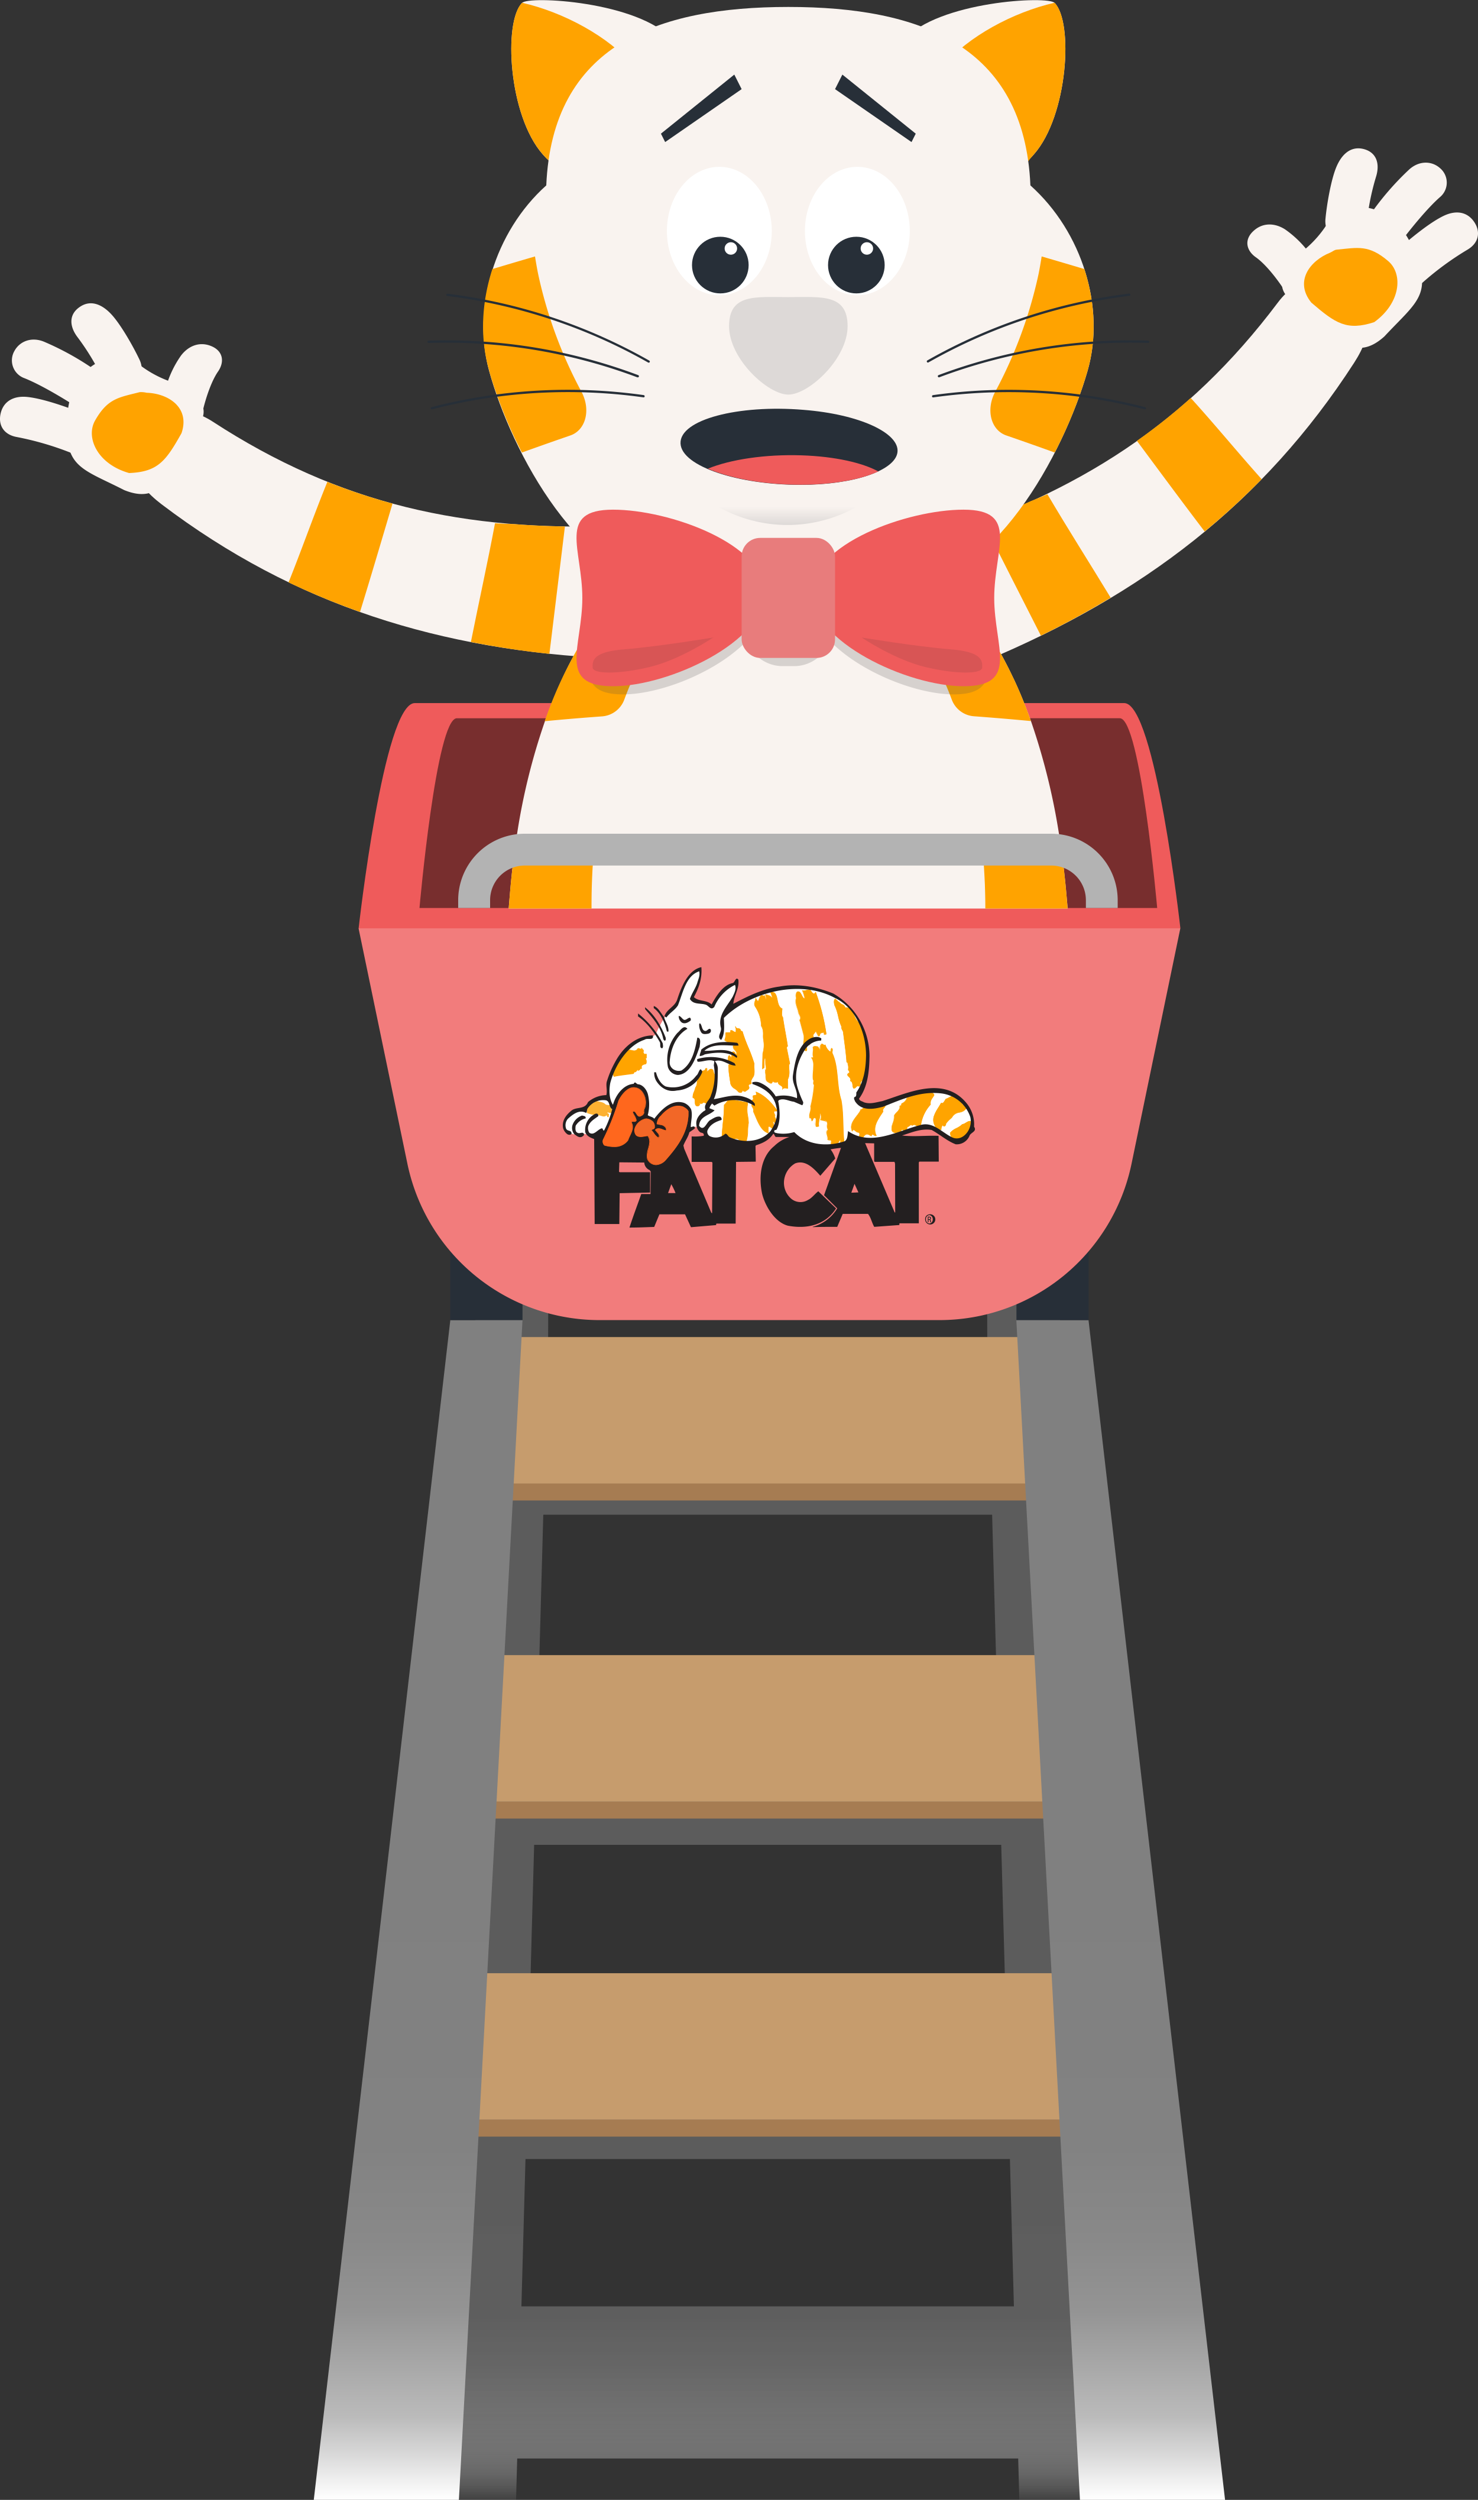 <svg id="Layer_1" data-name="Layer 1" xmlns="http://www.w3.org/2000/svg" xmlns:xlink="http://www.w3.org/1999/xlink" viewBox="0 0 500 845.56"><rect x="0" y="0" width="500" height="845.56" fill="#333333" stroke="none"/><defs><style>.cls-1{fill:url(#linear-gradient);}.cls-2{fill:#c69c6d;}.cls-3{fill:#a67c52;}.cls-4{fill:url(#linear-gradient-2);}.cls-5{fill:url(#linear-gradient-3);}.cls-6{fill:#ef5b5b;}.cls-7{fill:#272f38;}.cls-8{fill:#782e2e;}.cls-9{fill:#f9f3ef;}.cls-10{fill:#ffa300;}.cls-11{fill:#ddd9d7;}.cls-12{fill:url(#linear-gradient-4);}.cls-13{fill:#fff;}.cls-14{opacity:0.2;}.cls-15{fill:#4d4d4d;}.cls-16{fill:#e87c7c;}.cls-17{fill:#d85555;}.cls-18{fill:#b3b3b3;}.cls-19{fill:#f27c7c;}.cls-20{fill:#ffa400;}.cls-21{fill:#fcb131;}.cls-22{fill:#231f20;}.cls-23{fill:#ff671d;}.cls-24{fill:#f26727;}.cls-25{fill:none;}</style><linearGradient id="linear-gradient" x1="259.71" y1="845.56" x2="259.71" y2="398.41" gradientUnits="userSpaceOnUse"><stop offset="0" stop-color="#fff" stop-opacity="0"/><stop offset="0" stop-color="#f4f4f4" stop-opacity="0.07"/><stop offset="0.02" stop-color="#c5c5c5" stop-opacity="0.35"/><stop offset="0.04" stop-color="#9e9e9e" stop-opacity="0.59"/><stop offset="0.07" stop-color="gray" stop-opacity="0.78"/><stop offset="0.1" stop-color="#6b6b6b" stop-opacity="0.91"/><stop offset="0.14" stop-color="#5f5f5f" stop-opacity="0.98"/><stop offset="0.26" stop-color="#5c5c5c"/></linearGradient><linearGradient id="linear-gradient-2" x1="141.45" y1="845.56" x2="141.45" y2="446.51" gradientUnits="userSpaceOnUse"><stop offset="0" stop-color="#fff"/><stop offset="0.01" stop-color="#f6f6f6"/><stop offset="0.04" stop-color="#d7d7d7"/><stop offset="0.07" stop-color="#bbb"/><stop offset="0.12" stop-color="#a5a5a5"/><stop offset="0.16" stop-color="#949494"/><stop offset="0.22" stop-color="#898989"/><stop offset="0.3" stop-color="#828282"/><stop offset="0.53" stop-color="gray"/></linearGradient><linearGradient id="linear-gradient-3" x1="379.12" y1="845.56" x2="379.12" y2="446.51" xlink:href="#linear-gradient-2"/><linearGradient id="linear-gradient-4" x1="266.4" y1="177.56" x2="266.4" y2="171.32" gradientUnits="userSpaceOnUse"><stop offset="0" stop-color="#ddd9d7"/><stop offset="1" stop-color="#f9f3ef"/></linearGradient></defs><title>fatcatRollerCoaster</title><path class="cls-1" d="M344.83,845.56h39.78L355.48,398.41H333.81l.18,54.37H185.43l.17-54.37H163.94L134.8,845.56h39.78l.39-14H344.45Zm-7.68-278.23H182.27l1.52-55H335.63ZM338.71,624l1.45,52.31H179.26L180.7,624Zm2.94,106.27L343,780.11H176.39l1.38-49.85Z"/><rect class="cls-2" x="143.06" y="667.42" width="236.07" height="49.54"/><rect class="cls-3" x="143.06" y="716.96" width="236.07" height="5.73"/><rect class="cls-2" x="146.4" y="559.83" width="229.38" height="49.54"/><rect class="cls-3" x="146.4" y="609.38" width="229.38" height="5.73"/><rect class="cls-2" x="163.86" y="452.25" width="194.47" height="49.54"/><rect class="cls-3" x="163.86" y="501.79" width="194.47" height="5.73"/><polygon class="cls-4" points="155.24 845.56 106.15 845.56 152.34 446.51 176.76 446.51 155.24 845.56"/><polygon class="cls-5" points="365.34 845.56 414.43 845.56 368.24 446.51 343.82 446.51 365.34 845.56"/><path class="cls-6" d="M399.32,314s-8.51-76.19-19-76.19h-240c-10.5,0-19,76.19-19,76.19Z"/><rect class="cls-7" x="152.34" y="385" width="24.42" height="61.51"/><rect class="cls-7" x="343.86" y="387.15" width="24.42" height="59.36" transform="translate(712.14 833.66) rotate(-180)"/><path class="cls-8" d="M391.47,307.12H141.91s5.66-64.18,12.64-64.18H378.83C385.81,242.94,391.47,307.12,391.47,307.12Z"/><g id="left_arm" data-name="left arm"><path class="cls-9" d="M457.32,96.8c2,1.6.72-1.27,0,0,7.72,6.2,7.44,15.58.81,25.85-30.79,47.7-71.82,78.72-124.92,100.95-11.44,4.79-22-2.07-26.64-12.13-1.27-2.76-.74-.84,0,0-4.61-10.05-2.22-25.61,8.51-29,49.76-15.88,86.41-39.13,117.25-80.18C439,93.42,449.6,90.6,457.32,96.8Z"/><path class="cls-10" d="M352.13,215c8.19-4,16-8.28,23.6-12.83-7.09-11.68-14.45-23.21-21.4-35-1.85.82-3.73,1.59-5.61,2.32q-7.87,3.6-16.24,6.79Q342.3,195.7,352.13,215Z"/><path class="cls-10" d="M384.61,149.11c7.61,10.23,15.19,20.53,22.93,30.67a245.7,245.7,0,0,0,19.28-17.7c-8.12-9.05-15.81-18.47-24-27.47A200.94,200.94,0,0,1,384.61,149.11Z"/><path class="cls-9" d="M442,83.85a37.06,37.06,0,0,0,6.63-7.58c7.6-10.43,22.33-7.25,28.71,6.31,8,17,2.35,19-9,31.21-10.12,9.13-16.82.72-30.29-10.87C434.42,99.43,428.79,95.84,442,83.85Z"/><path class="cls-9" d="M434.71,77.57a35.16,35.16,0,0,1,9.93,10.56,7.15,7.15,0,0,1-2,9.54h0c-3,2.37-6.87,2.3-9-.82S428,89.24,424.82,87s-4-5.86-.87-8.79h0C427.07,75.24,431.18,75.33,434.71,77.57Z"/><path class="cls-9" d="M465.5,59.8a83.7,83.7,0,0,0-3.23,16.51,6.43,6.43,0,0,1-7.46,6.38c-.84-.11,0,.17,0,0a8,8,0,0,1-6.4-8.78c.43-4.61,1.81-12.86,3.61-17.27s4.91-7.34,9.29-6.23h0C465.69,51.53,466.88,55.39,465.5,59.8Z"/><path class="cls-9" d="M487.13,66.68c-4.08,3.57-9.47,10.16-12.84,14.59-2.84,3.75-6.79,5-10.22,2h0c-3.43-3-3.11-6.82-.46-10.8a95.45,95.45,0,0,1,13.13-15.16c3.48-3.12,7.73-2.85,10.42-.43h0A6.39,6.39,0,0,1,487.13,66.68Z"/><path class="cls-9" d="M496.32,84.52a100.42,100.42,0,0,0-15,11c-3.37,3-7.51,2.39-9.89-.55-.5-.62-.1.12,0,0-2.38-2.93-2.31-7.25,1.16-10.31,4.09-3.61,10.89-9.32,15.85-11.68,4.22-2,8-1.31,10.3,2.14h0C501,78.51,500.24,82.27,496.32,84.52Z"/><path class="cls-10" d="M450,85.45c.73-.29,1.36-.93,2.15-1,7.27-.71,10.87-1.75,17.45,3.84,5.1,4.34,4.31,14.16-4.72,20.68-9.29,3-13.07.43-21.26-6.61C437.84,95.24,443.06,88.21,450,85.45Z"/></g><g id="left_arm-2" data-name="left arm"><path class="cls-9" d="M46.58,146c-1.33,2.19-1.11-.95,0,0-5.13,8.46-1.66,17.18,8.08,24.57,45.25,34.29,94.42,49.41,151.91,52.14,12.39.59,20-9.48,20.89-20.51.25-3,.41-1,0,0,.9-11-6.68-24.83-17.92-24.38-52.2,2.1-94.59-7.21-137.61-35.23C62.66,136.58,51.72,137.56,46.58,146Z"/><path class="cls-10" d="M185.86,221.16c-9.05-.95-17.89-2.3-26.56-4,2.67-13.4,5.64-26.75,8.16-40.18q3,.21,6.07.27,8.63.69,17.58.82Q188.47,199.63,185.86,221.16Z"/><path class="cls-10" d="M132.79,170.32c-3.64,12.22-7.24,24.48-11,36.66a244.86,244.86,0,0,1-24.17-10c4.53-11.27,8.54-22.76,13.13-34A203,203,0,0,0,132.79,170.32Z"/><path class="cls-9" d="M56.52,128.64a37.32,37.32,0,0,1-8.82-4.87c-10.71-7.2-23.46.83-24.82,15.75-1.7,18.72,4.28,18.64,19.14,26.25,12.64,5.12,16-5.07,24.75-20.57C69,140.67,73.06,135.37,56.52,128.64Z"/><path class="cls-9" d="M61.26,120.23a35,35,0,0,0-5.73,13.32,7.16,7.16,0,0,0,5.16,8.28h0c3.65,1.19,7.23-.19,8.15-3.85s2.68-9.07,4.92-12.31,1.75-6.88-2.19-8.56h0C67.63,115.42,63.81,116.91,61.26,120.23Z"/><path class="cls-9" d="M26.24,114.06a83.31,83.31,0,0,1,8.68,14.41,6.44,6.44,0,0,0,9.19,3.45c.76-.4.06.15,0,0a8,8,0,0,0,3-10.44c-2-4.2-6.09-11.47-9.29-15S30.7,101.26,27,103.81h0C23.23,106.35,23.44,110.38,26.24,114.06Z"/><path class="cls-9" d="M8.27,127.92c5.05,2,12.37,6.31,17.06,9.33,4,2.54,8.07,2.32,10.28-1.64h0c2.2-4,.59-7.48-3.26-10.31a95.17,95.17,0,0,0-17.53-9.75c-4.34-1.74-8.24,0-9.94,3.16h0A6.39,6.39,0,0,0,8.27,127.92Z"/><path class="cls-9" d="M5.74,147.83A102.13,102.13,0,0,1,23.58,153c4.21,1.72,7.87-.32,9.11-3.89.26-.76.13.07,0,0,1.23-3.57-.31-7.6-4.62-9.3-5.07-2-13.41-5-18.89-5.55-4.65-.45-8,1.52-8.95,5.53h0C-.72,143.79,1.28,147.05,5.74,147.83Z"/><path class="cls-10" d="M49.63,132.85a8.34,8.34,0,0,0-2.37-.21c-7.08,1.81-10.81,2.07-15.08,9.57C28.87,148,33,157,43.68,160c9.75-.39,12.44-4.07,17.72-13.48C64.36,137.9,57,133.08,49.63,132.85Z"/></g><path class="cls-9" d="M361.18,307.3H172.09c.11-1.66.27-3.25.41-4.88.05-.68.11-1.36.17-2q.26-2.85.56-5.64c0-.36.09-.72.13-1.08q.63-5.55,1.45-10.88c0-.17.05-.36.08-.54h0a215,215,0,0,1,9.46-38.34h0q.88-2.44,1.79-4.82c.62-1.59,1.25-3.14,1.89-4.67s1.25-2.88,1.9-4.28l.13-.3c1.68-3.68,3.48-7.19,5.4-10.5,17-29.79,42-45.65,71-45.65,25.91,0,48.49,12.46,65.15,36.22.77,1.05,1.53,2.15,2.24,3.29.1.18.23.35.34.54.78,1.18,1.53,2.41,2.28,3.66.39.65.76,1.27,1.14,1.94s.78,1.37,1.14,2.06c.76,1.36,1.49,2.74,2.2,4.16l.13.23c.67,1.34,1.31,2.71,2,4.11,1.22,2.61,2.39,5.32,3.48,8.12.28.66.54,1.33.78,2q.74,1.9,1.44,3.87A222.11,222.11,0,0,1,358.83,286c.12.86.26,1.71.38,2.57.18,1.3.33,2.62.5,3.94.13,1.12.27,2.24.39,3.37.17,1.51.33,3,.47,4.56.07.65.12,1.31.18,2C360.89,304,361.06,305.62,361.18,307.3Z"/><path class="cls-10" d="M361.16,307.3H333.33c0-.24,0-.5,0-.76,0-2.36-.07-4.82-.15-7.36-.11-2.39-.22-4.71-.39-7a8.78,8.78,0,0,1,8.5-9.37c5.68-.15,11.36-.34,17-.53C359.57,290.19,360.51,298.54,361.16,307.3Z"/><path class="cls-10" d="M200.56,292.12c-.15,2.31-.26,4.67-.34,7.06s-.11,5-.11,7.34c0,.26,0,.52,0,.78h-28c.6-8.74,1.53-17.11,2.78-25.06,5.72.22,11.45.39,17.19.56A8.77,8.77,0,0,1,200.56,292.12Z"/><path class="cls-10" d="M329.5,242.27q9.62.71,19.24,1.62a140.89,140.89,0,0,0-17.13-34c-2.61-.21-5.23-.39-7.85-.56a8.74,8.74,0,0,0-8.36,12.82A113.84,113.84,0,0,1,322,236.69,8.68,8.68,0,0,0,329.5,242.27Z"/><path class="cls-10" d="M209.37,209.37c-2.66.18-5.31.37-8,.57a140.39,140.39,0,0,0-17.09,34c6.44-.63,12.89-1.16,19.34-1.63a8.69,8.69,0,0,0,7.54-5.59,113.82,113.82,0,0,1,6.54-14.51A8.74,8.74,0,0,0,209.37,209.37Z"/><g id="head"><path class="cls-9" d="M349.75,52.23c-11.6,13.17-22.77,6-34.92-4.72s-20.68-20.89-9.08-34,49-15,51-12.53C363.16,7.32,361.35,39.07,349.75,52.23Z"/><path class="cls-10" d="M349.75,52.23c-11.6,13.17-6.1,18.25-34.92-4.72-12.67-10.09-7.12-11.81,4.21-25.2,8.4-9.93,23.67-18.18,37.72-21.38C363.16,7.32,361.35,39.07,349.75,52.23Z"/><path class="cls-9" d="M183.63,52.23c11.6,13.17,22.78,6,34.93-4.72s20.67-20.89,9.07-34-49-15-51-12.53C170.23,7.32,172,39.07,183.63,52.23Z"/><path class="cls-10" d="M183.63,52.23c11.6,13.17,22.78,6,34.93-4.72s7.11-11.81-4.22-25.2c-8.4-9.93-23.67-18.18-37.72-21.38C170.23,7.32,172,39.07,183.63,52.23Z"/><path class="cls-9" d="M348.58,62.71c-2.05-47.23-37.1-60.36-81.89-60.36S186.85,15.48,184.8,62.71c-17.59,15.75-25.14,41.6-19.34,62.73,7.49,27.31,31.1,72.1,64.07,74.25h74.32c32-1.74,55.91-45.84,64.07-74.25C374.05,104.12,366.17,78.46,348.58,62.71Z"/><path class="cls-10" d="M366.82,91c-4.93-1.47-8.47-2.52-14.43-4.26-.32,2-.67,4.11-1.1,6.19a151.78,151.78,0,0,1-14.63,39.62c-3.26,6.17-1.38,13,3.81,14.75,6.65,2.3,9.92,3.46,16.34,5.76.75-1.41,1.46-2.87,2.17-4.32a157.29,157.29,0,0,0,7.89-19.87c.35-1.15.74-2.29,1.05-3.45C371.08,114.46,370.5,102.35,366.82,91Z"/><path class="cls-10" d="M166.57,91c4.92-1.47,8.46-2.52,14.42-4.26.32,2,.68,4.11,1.11,6.19a151.07,151.07,0,0,0,14.63,39.62c3.25,6.17,1.37,13-3.82,14.75-6.65,2.3-9.92,3.46-16.34,5.76-.75-1.41-1.45-2.87-2.17-4.32a160.37,160.37,0,0,1-7.89-19.87c-.35-1.15-.74-2.29-1-3.45C162.3,114.46,162.89,102.35,166.57,91Z"/><polygon class="cls-7" points="282.49 30.15 308.36 48.05 309.79 45.21 284.97 25.23 282.49 30.15"/><polygon class="cls-7" points="250.89 30.15 225.02 48.05 223.59 45.21 248.41 25.23 250.89 30.15"/><path class="cls-11" d="M286.74,110.32c0,11.07-13.15,23.15-20.05,23.15s-20.05-12.08-20.05-23.15,9-9.83,20.05-9.83S286.74,99.25,286.74,110.32Z"/><path class="cls-12" d="M290,171.33a47.78,47.78,0,0,1-47.2,0"/><ellipse class="cls-13" cx="290.04" cy="78.15" rx="17.74" ry="21.72"/><circle class="cls-7" cx="289.7" cy="89.66" r="9.58"/><circle class="cls-13" cx="293.26" cy="84.04" r="2.11"/><ellipse class="cls-13" cx="243.35" cy="78.15" rx="17.74" ry="21.72"/><circle class="cls-7" cx="243.68" cy="89.66" r="9.58"/><circle class="cls-13" cx="247.25" cy="84.04" r="2.11"/><path class="cls-7" d="M313.91,122.63a.38.38,0,0,1-.33-.2.37.37,0,0,1,.14-.52A184.34,184.34,0,0,1,382,99.29a.39.39,0,0,1,.1.77,183.56,183.56,0,0,0-68,22.52A.41.41,0,0,1,313.91,122.63Z"/><path class="cls-7" d="M317.63,127.63a.39.39,0,0,1-.13-.75,184.53,184.53,0,0,1,70.94-11.66.39.39,0,0,1,.37.4.37.37,0,0,1-.38.37h0a183.49,183.49,0,0,0-70.64,11.61A.32.32,0,0,1,317.63,127.63Z"/><path class="cls-7" d="M387.31,138.47h-.1a184,184,0,0,0-71.48-4.06.36.36,0,0,1-.43-.32.39.39,0,0,1,.33-.44,184.34,184.34,0,0,1,71.77,4.07.39.39,0,0,1,.28.47A.37.37,0,0,1,387.31,138.47Z"/><path class="cls-7" d="M219.47,122.63a.45.45,0,0,1-.19,0,183.56,183.56,0,0,0-68-22.52.39.39,0,0,1,.1-.77,184.34,184.34,0,0,1,68.24,22.62.38.38,0,0,1-.19.72Z"/><path class="cls-7" d="M215.75,127.63a.35.35,0,0,1-.14,0A183.71,183.71,0,0,0,145,116a.4.4,0,0,1-.4-.37.39.39,0,0,1,.37-.4,184.27,184.27,0,0,1,70.94,11.66.39.39,0,0,1-.13.75Z"/><path class="cls-7" d="M146.07,138.47a.38.38,0,0,1-.37-.29.39.39,0,0,1,.28-.47,184.35,184.35,0,0,1,71.78-4.07.39.39,0,0,1,.32.44.35.35,0,0,1-.43.32,183.82,183.82,0,0,0-71.48,4.06Z"/><path class="cls-7" d="M303.62,152.86C303,159.05,289.15,164,270.78,164c-20.86,0-40.22-6.19-40.56-14-.35-8.1,19.57-13.19,41.5-11.38C290.91,140.11,304.26,146.52,303.62,152.86Z"/><path class="cls-6" d="M239.45,158.53c7.76,3.35,19.27,5.42,31.33,5.42,11.18,0,20.56-1.8,26.34-4.5-5.34-2.91-14.59-5.07-26-5.44C258.85,153.62,247.15,155.38,239.45,158.53Z"/></g><g id="bow_tie" data-name="bow tie"><g class="cls-14"><path class="cls-15" d="M322.65,175.15c-13.26,0-33.24,6.32-42.85,16.23a12.6,12.6,0,0,0-10.95-6.67h-4.32a12.57,12.57,0,0,0-10.94,6.67c-9.62-9.91-29.6-16.23-42.85-16.23-18,0-9.82,13.37-9.82,29.86s-8.17,29.86,9.82,29.86c12.85,0,32-7.74,41.93-18.16a12.8,12.8,0,0,0,11.86,8.6h4.32a12.79,12.79,0,0,0,11.86-8.6c9.92,10.42,29.08,18.16,41.94,18.16,18,0,9.81-13.37,9.81-29.86S340.64,175.15,322.65,175.15Z"/></g><path class="cls-6" d="M336.34,202.25c0,16.49,8.66,29.86-10.39,29.86S274.66,217,274.66,200.49s32.24-28.1,51.29-28.1S336.34,185.76,336.34,202.25Z"/><path class="cls-6" d="M197,202.25c0,16.49-8.66,29.86,10.39,29.86s51.3-15.13,51.3-31.62-32.24-28.1-51.3-28.1S197,185.76,197,202.25Z"/><rect class="cls-16" x="250.89" y="181.94" width="31.6" height="40.6" rx="6.28"/><path class="cls-17" d="M332.28,225.79c-.08,2.22-8.67,2.35-19.2-.16s-21.59-10-21.59-10,18,3,30.05,4C332.32,220.44,332.35,223.56,332.28,225.79Z"/><path class="cls-17" d="M200.49,225.79c.07,2.22,8.66,2.35,19.19-.16s21.59-10,21.59-10-18,3-30.05,4C200.44,220.44,200.41,223.56,200.49,225.79Z"/></g><path class="cls-18" d="M378.11,307.12v-2.65A22.5,22.5,0,0,0,355.64,282H177.51A22.5,22.5,0,0,0,155,304.47v2.65H165.8v-2.65a11.72,11.72,0,0,1,11.71-11.71H355.64a11.72,11.72,0,0,1,11.71,11.71v2.65Z"/><path class="cls-19" d="M317.82,446.51h-115a66.38,66.38,0,0,1-65-52.9L121.3,314h278l-16.51,79.65A66.37,66.37,0,0,1,317.82,446.51Z"/><path class="cls-13" d="M296.19,385.48c-1.56.93-3.73-.39-5.26-.8-.85-.22-2.09-1-2.82-.75s-.82,1.65-1.61,2-2.13.78-3,1.14a9.9,9.9,0,0,1-3.08.45,17.5,17.5,0,0,1-6.33-.56c-1.79-.57-3-1.74-4.72-2.66s-3.2-.5-5.18-.38c-.9.05-2.27-.72-3.1-.76s-.92.67-1.73,1.27a9.36,9.36,0,0,1-5,2,9.84,9.84,0,0,1-5.85-.72c-1.66-.85-4.5-.46-6.28-.45s-2.59-.77-4-2c-.7-.6-1-1.26-1.85-1.55-.42-.14-.59-.55-1-.59s-1.07.33-1.51.37c-.45,1.07-4.28,1.32-5.29,1.49a26.34,26.34,0,0,1-6.21,0c-4.11-.3-8.08-1.24-12.19-.52-1.79.31-3.56.61-5.4.83-1.43.16-3.86,1.1-5.15.56l-1.76-.28c-1.76-.42-2.34.46-4.22,0-1.58-.39-2.35-.74-2.81-2.76s1-3.4,2.46-4.25,3.56-.42,4.78-1.43a6.14,6.14,0,0,1,4-2.91,10.14,10.14,0,0,0,2.58-.79c1.12-.77.58-1.48.82-2.63.19-1,.64-1.72.82-2.77a14.5,14.5,0,0,1,.73-2.9,27.84,27.84,0,0,1,2.53-5.1,16.79,16.79,0,0,1,3.54-4.1,16.07,16.07,0,0,1,4.78-2.27c.81-.28,1.67-.61,2.49-.94a2.63,2.63,0,0,0,1.81-1.65,36.08,36.08,0,0,1,2.7-5,8.82,8.82,0,0,1,2.54-2.55l2.12-3.06c.15-1.09.74-1.48,1-2.54.15-.66.44-1.07.62-1.75a8,8,0,0,1,.61-1.63,6.38,6.38,0,0,1,1.88-2.62c.7-.54,2.14-2.09,3-2a13,13,0,0,1-.46,5.24,49.18,49.18,0,0,1-1.8,4.59c1.33.86,3.24,1.19,4.69,1.8.7.28,1.54.8,2.25.31s.87-1.6,1.26-2.32a11.14,11.14,0,0,1,1.35-2,10.36,10.36,0,0,1,2.08-1.34,4.81,4.81,0,0,1,2-1.13c1.27-.21,1.14-.23,1,1.07a22.17,22.17,0,0,1-2.46,7,21.52,21.52,0,0,0,2.63-1.65,8.85,8.85,0,0,1,2.46-1.18,27,27,0,0,0,4.93-2.13,22.76,22.76,0,0,1,5.51-1.52,19.86,19.86,0,0,1,6.09-.83c2.07.23,3.51.25,5.51.48a22.71,22.71,0,0,1,5.51,1.38,24.37,24.37,0,0,1,4.57,2.28,15.47,15.47,0,0,1,4.46,3.73c4.57,6.69,6.79,16.76,3.83,25.16-.44,1.26-3.11,3.65-2,5.3a7.44,7.44,0,0,0,2.25,1.62c.87.32,1.85-.15,2.81-.28,1.78-.23,3.21-.64,5.1-.76a15.69,15.69,0,0,0,3.25-1c1-.31,1.84-1.15,2.91-1.38s1.84-.42,2.81-.69c1.18-.34,2.4-.25,3.46-.52l2.53-.62a7.07,7.07,0,0,1,3.28.49,45.68,45.68,0,0,1,4.35,1.58c1.59.63,2.79,2.23,4,3.59,2.76,3.17,2.41,10.13-1.52,11.28-1.95.57-3.8-.41-5.63-1.2s-2.87-2.4-4.78-2.93a6.81,6.81,0,0,0-4.94.3,35.17,35.17,0,0,1-5.13,1.53c-1.71.42-3,1.65-4.78,1.44a3.22,3.22,0,0,0-2.4.56Z"/><path class="cls-20" d="M276,335.65a71.78,71.78,0,0,1,3.55,14.11c-.28.05-.57.38-.78,0,0-1-.8-.45-1.19-.33-.21.33-.18,1.13-.74.91-.35-.53-.53-1.15-.95-1.68-.11.74-1.19,1.07-.67,2-1,.62-.52,3.15-2.11,2.7-.52.66.46,2.44-.84,2-1-1.46-.13-3.45-.42-5.27l-1.33-5c.7-.91-.21-1.78-.42-2.61-.25-1.58-1.27-3-.78-4.76-.07-.75-.31-1.82.43-2.28,1.16-.37,1.37,1.57,2.21,2.28h.25a11.37,11.37,0,0,0-.78-2.69c.92.24,1.8-.42,2.71-.17.35.46.77,1.28,1.34,1.28.28-.12.28-.28.52-.49"/><path class="cls-20" d="M272.61,355.49a1,1,0,0,1-.38-.08h0l0,0a4.66,4.66,0,0,1-.46-3.21,8.68,8.68,0,0,0,0-2.1l-1.35-5,0-.05c.46-.58.18-1.14-.12-1.74a3.57,3.57,0,0,1-.31-.76,9.5,9.5,0,0,0-.43-1.56,5.4,5.4,0,0,1-.35-3.25c0-.09,0-.18,0-.28-.09-.73-.2-1.64.5-2.07.8-.27,1.19.47,1.57,1.19a3.51,3.51,0,0,0,.71,1.07h.12a12.28,12.28,0,0,0-.75-2.53l-.08-.2.17.05a2.81,2.81,0,0,0,1.32-.08,2.74,2.74,0,0,1,1.39-.08h0l0,0,.23.33c.29.43.63.91,1,.92a.67.67,0,0,0,.27-.23,1.34,1.34,0,0,1,.23-.25l.09-.07.28.86a67.89,67.89,0,0,1,3.32,13.4v.11h-.09a.9.9,0,0,0-.23.08c-.2.09-.44.2-.63-.13l0,0v0a.53.53,0,0,0-.1-.42c-.16-.14-.5,0-.76.11l-.19.08a1.75,1.75,0,0,0-.12.32c-.09.33-.22.77-.7.59h0l0,0a7.58,7.58,0,0,1-.4-.74,5.31,5.31,0,0,0-.44-.81,2.38,2.38,0,0,1-.39.6c-.33.39-.52.65-.25,1.12l.06.1-.09.06c-.41.24-.56.81-.72,1.36-.22.78-.44,1.6-1.41,1.35a1.77,1.77,0,0,0-.09,1c0,.37.05.76-.14.94A.36.36,0,0,1,272.61,355.49Zm-.3-.28c.24.08.4.08.49,0a1.52,1.52,0,0,0,.07-.76,1.74,1.74,0,0,1,.17-1.21l0,0h.05c.85.24,1-.4,1.25-1.2a2.47,2.47,0,0,1,.72-1.43,1.09,1.09,0,0,1,.31-1.29,1.39,1.39,0,0,0,.38-.65l0-.21.12.16a4.82,4.82,0,0,1,.57,1,5.64,5.64,0,0,0,.36.69c.28.09.35-.11.46-.47a1.59,1.59,0,0,1,.16-.41l0,0h0l.22-.08c.3-.13.69-.28.92-.08a.71.71,0,0,1,.17.56c.1.15.21.12.4,0l.19-.07a67.53,67.53,0,0,0-3.3-13.26l-.19-.61a1.1,1.1,0,0,0-.11.14.87.87,0,0,1-.35.28h0c-.49,0-.87-.56-1.18-1l-.2-.3a2.73,2.73,0,0,0-1.3.1,3.09,3.09,0,0,1-1.21.12,11,11,0,0,1,.7,2.53l0,.12h-.38l0,0a3.6,3.6,0,0,1-.78-1.15c-.37-.71-.69-1.33-1.36-1.11s-.47,1.15-.39,1.85a3,3,0,0,0,0,.31v.05a5,5,0,0,0,.35,3.12,11.15,11.15,0,0,1,.44,1.6,3.92,3.92,0,0,0,.29.71c.3.59.63,1.26.14,1.94l1.32,4.91a8.75,8.75,0,0,1,0,2.17,4.46,4.46,0,0,0,.4,3Z"/><path class="cls-20" d="M264.59,341.18c0,1-.35,2.32.25,3,.46,3.26,1.12,6.41,1.62,9.64l-.36.5,1.1,5.46-.25.28c-.14,1.66.35,3.77-.42,5v3.1c-.57,0-1.51-.5-1.87.37.64-1.57-1.58-1.2-1.44-2.69a1.57,1.57,0,0,1-1.69,0l-.24-.17c0,1.37-1.13.5-1.69.17-.92-.62-.32-2.19-.74-3.15l.07-.83a.25.25,0,0,0,.25-.27h0a22.63,22.63,0,0,1-.25-3.48l-.25-.28a14.57,14.57,0,0,0-.17,3.27l-.6.42.11-5.18a10,10,0,0,0,.32-4.18c-.39-1.69.2-3.85-.85-5.26a11.78,11.78,0,0,0-2-6.51c-.67-.91.1-1.86.14-2.81l.77,1.12c.49-.66.46-1.66,1.27-2.11.35,0,.67.37,1,.12l.5,1.55a4.22,4.22,0,0,0-.17-1.86c.7.28,2,.37,2.39,1.66a7.07,7.07,0,0,0-.77-2.49c3.23-.33,1.51,4.56,4,5.67"/><path class="cls-20" d="M264.74,368.57l-.16-.09h0c.3-.74-.08-1-.56-1.29s-.86-.54-.88-1.18a1.68,1.68,0,0,1-1.64-.09l-.12-.09a.81.81,0,0,1-.28.6c-.35.24-.89-.1-1.33-.38l-.21-.13c-.59-.4-.6-1.16-.61-1.89a3.38,3.38,0,0,0-.17-1.3v0l.08-.95h.08a.16.16,0,0,0,.16-.17h0c0-.29-.06-.57-.09-.87a14.73,14.73,0,0,1-.16-2.57l-.12-.14a7.65,7.65,0,0,0-.12,1.91c0,.39,0,.8,0,1.18v.05l-.77.54.12-5.41a9.37,9.37,0,0,0,.31-4.12,9.36,9.36,0,0,1-.16-2,5,5,0,0,0-.67-3.16l0,0v0a11.71,11.71,0,0,0-2-6.47,2,2,0,0,1-.08-1.95,4.25,4.25,0,0,0,.2-.94v-.28l.84,1.23a3.49,3.49,0,0,0,.33-.74,2.16,2.16,0,0,1,.9-1.3h.05a1.3,1.3,0,0,1,.37.11c.21.09.4.17.6,0l.09-.06.42,1.37A3.35,3.35,0,0,0,259,337q-.07-.3-.12-.6l0-.17.13.06.5.16a2.74,2.74,0,0,1,1.71,1,8.12,8.12,0,0,0-.56-1.59l-.18-.44h.13c1.85-.18,2.15,1.31,2.45,2.76.24,1.2.49,2.44,1.56,2.92l.06,0v.07a5.68,5.68,0,0,1-.06.69c-.07.82-.16,1.73.29,2.21v.06c.26,1.8.57,3.59.89,5.32.25,1.4.51,2.87.73,4.33v.05l-.35.49,1.1,5.47-.26.31a12.06,12.06,0,0,0,0,1.7,6,6,0,0,1-.43,3.25v3.18h-.09a3.07,3.07,0,0,1-.42-.07C265.58,368.08,265,368,264.74,368.57Zm-1.4-2.94,0,.21c-.07.64.34.89.78,1.16s.8.51.77,1.08a1.47,1.47,0,0,1,1.27-.1l.3,0v-3l0,0a5.77,5.77,0,0,0,.41-3.14,13.07,13.07,0,0,1,0-1.77v0l.23-.28L266,354.29l.36-.49c-.22-1.44-.48-2.88-.73-4.28-.31-1.72-.63-3.5-.88-5.29a3.34,3.34,0,0,1-.3-2.36c0-.21,0-.41.05-.6-1.11-.54-1.37-1.81-1.62-3-.28-1.45-.54-2.7-2.13-2.61l.07.16a6,6,0,0,1,.65,2.23l-.17,0a2.25,2.25,0,0,0-1.83-1.43l-.37-.12.09.42a2.32,2.32,0,0,1,.06,1.33l-.08.25-.54-1.71a.82.82,0,0,1-.65-.06,1.63,1.63,0,0,0-.31-.11,2.16,2.16,0,0,0-.79,1.19,3.16,3.16,0,0,1-.42.89l-.07.09-.71-1a5.15,5.15,0,0,1-.19.75,1.82,1.82,0,0,0,.06,1.74,12,12,0,0,1,2,6.57,5.62,5.62,0,0,1,.69,3.27,9.58,9.58,0,0,0,.15,2,9.68,9.68,0,0,1-.31,4.22l-.1,5,.42-.28c0-.35,0-.73,0-1.1a6.49,6.49,0,0,1,.18-2.15l0-.15.37.44v.05a16,16,0,0,0,.15,2.58c0,.3.07.59.1.88a.39.39,0,0,1-.26.39l-.06.72a3.52,3.52,0,0,1,.18,1.37c0,.7,0,1.36.52,1.7l.21.13c.37.24.89.57,1.15.39a.74.74,0,0,0,.19-.6v-.17l.37.25a1.51,1.51,0,0,0,1.61,0Z"/><path class="cls-20" d="M283.9,338.93c.63,1,1.79.71,2,1.91,2.85-.38,2.77,3.6,4.64,5.06.53.42.14,1.86,1.19,1.69.36,3.35,2.36,6.17,1.83,9.73.35,2.44-.21,4.68-.49,6.95-1.16,1-.14,3.28-1.2,4.27-.14-.17-.42.37-.56-.08a4.55,4.55,0,0,0,.25-3c-.81.41,0,2.44-1.37,1.78-.57.08-.81,1-1.52.78-.45-.74,0-2.11-1-2.48.6-1.49-2.14-1.78-.31-2.77.1-.5-.28-.71-.42-1.08a5.87,5.87,0,0,0-.18-2.4l-.35-.28c-.25-3.4-.77-6.63-1.16-9.94-.14-.62-.74-1.13-.53-1.78-1.16-2.32-1.19-5.13-2.43-7.37-.14-.7-.31-1.53.25-2.07l1.27,1.16Z"/><path class="cls-20" d="M291.51,368.73l-.07,0a.35.35,0,0,1-.18-.23v-.08a4.44,4.44,0,0,0,.28-2.79,1.43,1.43,0,0,0-.33.93c0,.37-.09.72-.31.87s-.39.09-.7-.06a1.16,1.16,0,0,0-.53.37c-.25.27-.54.57-1,.41h0l0,0a2.75,2.75,0,0,1-.28-1.09c-.07-.59-.14-1.15-.69-1.36l-.1,0,0-.11c.25-.62-.13-1-.51-1.36s-.48-.48-.45-.76.23-.45.65-.68a.78.78,0,0,0-.21-.6,1.31,1.31,0,0,1-.21-.36l0,0v0a2.94,2.94,0,0,0-.06-1.61,5.5,5.5,0,0,1-.11-.69l-.36-.28V359c-.16-2.25-.45-4.49-.74-6.64-.14-1.08-.28-2.19-.42-3.29a2.55,2.55,0,0,0-.26-.61,1.63,1.63,0,0,1-.28-1.18,16.42,16.42,0,0,1-1.14-3.56,15.57,15.57,0,0,0-1.27-3.76v-.06c-.14-.71-.32-1.58.28-2.15l.05,0,1.26,1.15.09-.1.06.1a2.21,2.21,0,0,0,1,.8,1.55,1.55,0,0,1,1,1.05c1.75-.19,2.42,1.28,3.07,2.7a6.39,6.39,0,0,0,1.55,2.38,1.48,1.48,0,0,1,.38.84c.1.51.18.92.76.82h.08v.11a18.43,18.43,0,0,0,.94,3.79,12.93,12.93,0,0,1,.89,5.95,17.45,17.45,0,0,1-.27,5.38c-.07.53-.16,1.06-.22,1.59v0l0,0a2.77,2.77,0,0,0-.6,2.13,2.93,2.93,0,0,1-.6,2.13l-.05.06-.06-.07-.12.06A.66.66,0,0,1,291.51,368.73Zm-.06-.28a.14.14,0,0,0,.05.08s.1,0,.15-.06a.35.35,0,0,1,.26-.07,2.88,2.88,0,0,0,.47-1.93,3,3,0,0,1,.65-2.25c.06-.52.14-1.05.22-1.55a17.8,17.8,0,0,0,.26-5.33v0a12.32,12.32,0,0,0-.88-5.85,20.06,20.06,0,0,1-.93-3.74c-.65,0-.77-.53-.87-1a1.21,1.21,0,0,0-.3-.74,6.29,6.29,0,0,1-1.6-2.45c-.67-1.45-1.3-2.82-3-2.59h-.08l0-.08c-.12-.61-.5-.8-.94-1a2.28,2.28,0,0,1-1-.77h0l-.06.06L282.56,338a2.12,2.12,0,0,0-.17,1.87h0a15.68,15.68,0,0,1,1.28,3.81,16.16,16.16,0,0,0,1.14,3.55l0,.05v0a1.32,1.32,0,0,0,.24,1,2.71,2.71,0,0,1,.28.68c.13,1.13.28,2.23.42,3.3.28,2.14.58,4.36.74,6.61l.36.28v.05a3.4,3.4,0,0,0,.11.7,3.25,3.25,0,0,1,.07,1.7,1.17,1.17,0,0,0,.17.28,1,1,0,0,1,.24.83v.05l0,0c-.37.2-.56.38-.58.54s.17.36.39.56a1.47,1.47,0,0,1,.59,1.51c.58.28.65.92.72,1.49a2.66,2.66,0,0,0,.24,1c.34.11.56-.11.8-.36a1.22,1.22,0,0,1,.64-.43h.05c.26.12.45.15.56.08a1.37,1.37,0,0,0,.23-.72c.06-.45.12-1,.51-1.15l.08,0,0,.1a4.57,4.57,0,0,1-.22,3.06Z"/><path class="cls-20" d="M250.56,348.65l.6.2c1.06,3.77,2.92,7.17,4,10.93-.17,1.45.5,3.61-.59,4.76-.18.5-.81,1.16-.32,1.79-.21.49-1.2.16-.95,1.12.6.87-.74,1.25-1.16,1.69-.42.12-.67-.21-1-.41-.14.9-.74.95-1.34.58-.87-1.25-2.74-1.5-2.77-3.36a38.34,38.34,0,0,1-.6-5.76c.32-.45,1.23.05,1.09-.82-.49-.5-1.44,0-1.2-1.29,0-.45,0-1.12.53-1l.5.7c.48-.53-.29-1.68.59-2,.67-.17.81.62,1.09,1.07.74-1.36-1.58-1.9-.91-3.35a3.2,3.2,0,0,1-2.36-1.28,1.11,1.11,0,0,1-.6-.42,8.42,8.42,0,0,0,.43-2.56h1.51l.07-.71c.59-.21,1.05.58,1.69.58a5.36,5.36,0,0,0-.07-2.07c.21,1.37,1.68.25,1.75,1.57"/><path class="cls-20" d="M250.46,369.63a1.32,1.32,0,0,1-.69-.23l0,0a5,5,0,0,0-1.21-1.07A2.83,2.83,0,0,1,247,366c-.07-.58-.16-1.19-.25-1.77a21.3,21.3,0,0,1-.35-4v0l0,0a.84.84,0,0,1,.63-.28c.18,0,.35,0,.42-.15a.45.45,0,0,0,0-.28,1.2,1.2,0,0,0-.57-.24.88.88,0,0,1-.61-.36,1.19,1.19,0,0,1,0-.77V358a1.37,1.37,0,0,1,.2-.92.43.43,0,0,1,.43-.1h0l.44.64a1.32,1.32,0,0,0,.08-.76c0-.46-.07-1,.5-1.17s.81.37,1,.77a2,2,0,0,1,.1.21c.21-.54-.11-.93-.48-1.37a1.71,1.71,0,0,1-.57-1.69,3.25,3.25,0,0,1-2.27-1.27,1.26,1.26,0,0,1-.59-.43l-.05-.06,0-.07a4,4,0,0,0,.32-1.64c0-.28,0-.6.09-.89v-.08H247l.07-.69.05,0a1.11,1.11,0,0,1,1,.29,1.55,1.55,0,0,0,.68.3,2.73,2.73,0,0,0,0-1.27q-.06-.34-.09-.69l.18,0c.09.61.45.66.86.72s.84.11.89.79l.58.2,0,.06a50.63,50.63,0,0,0,2,5.45,50.2,50.2,0,0,1,2,5.46v.05a7.92,7.92,0,0,0,0,1.54c.06,1.15.14,2.45-.62,3.27a2.93,2.93,0,0,1-.19.4c-.22.41-.46.84-.13,1.25l0,.05,0,.07a.76.76,0,0,1-.54.38c-.18.06-.34.11-.41.26a.62.62,0,0,0,0,.38.73.73,0,0,1,.15.57c-.06.39-.46.65-.84.89a2.15,2.15,0,0,0-.48.36l0,0a.93.93,0,0,1-.85-.28l-.06-.06a1,1,0,0,1-.41.65A.61.61,0,0,1,250.46,369.63Zm-.59-.41a.68.68,0,0,0,1.18-.51l0-.15.1.08.18.14c.21.17.4.34.69.27a2.59,2.59,0,0,1,.5-.37c.33-.22.71-.46.76-.75a.59.59,0,0,0-.13-.42l0,0a.89.89,0,0,1,0-.56.8.8,0,0,1,.52-.36.76.76,0,0,0,.4-.22c-.35-.5-.07-1,.16-1.44a2.76,2.76,0,0,0,.18-.39l0,0c.71-.76.64-2,.56-3.12a10.15,10.15,0,0,1,0-1.56,50.3,50.3,0,0,0-2-5.43,51.7,51.7,0,0,1-2-5.43l-.61-.21v-.07c0-.56-.35-.62-.75-.67a1.2,1.2,0,0,1-.76-.31v.05a2.89,2.89,0,0,1,0,1.46l0,.06h-.05a1.51,1.51,0,0,1-.83-.33,1.12,1.12,0,0,0-.78-.28l-.07.73h-1.49c0,.25-.06.52-.08.78a4.49,4.49,0,0,1-.31,1.66.9.9,0,0,0,.5.36h0l0,0a3.07,3.07,0,0,0,2.3,1.24l.13,0-.07.14c-.3.65.08,1.1.47,1.58s.85,1,.45,1.78l-.07.12L249,357c-.07-.12-.13-.24-.19-.37-.19-.41-.36-.77-.81-.66s-.4.44-.36.94a1.34,1.34,0,0,1-.2,1l-.06.07-.54-.75a.25.25,0,0,0-.25.05c-.14.14-.14.49-.14.77v.07a1,1,0,0,0,0,.63c.08.16.28.21.5.28a1.36,1.36,0,0,1,.65.31l0,0v0a.54.54,0,0,1-.6.71.74.74,0,0,0-.49.18,20.43,20.43,0,0,0,.35,3.9c.09.59.18,1.19.25,1.8,0,1.12.74,1.64,1.5,2.18a5,5,0,0,1,1.25,1.08Z"/><path class="cls-20" d="M279.26,353.41a4.46,4.46,0,0,0,1.68,2.4c.32-.37.11-.95.53-1.28.53.49-.07,1.24.25,1.86,2.14,4.68,1.33,10.81,2.95,15.73.81,4.56.49,8.95.92,13.71-.18.45.1,1.45-.57,1.37l-.35-.5-.25.2c-.07-.45.14-1-.17-1.36-.63.87-.95,1.86-2,1.57a.8.8,0,0,1-1.09-.32.48.48,0,0,1-.07-.18,1.14,1.14,0,0,0,.07-.58c-.21-.7-.85-.33-1.16-.7,0-1.08-.85-2.32.07-3.19-.74-1,.49-2.77-1.09-3.19l-1.37-.28a3.22,3.22,0,0,0-.14-2.07c0,1.49-.67,2.86-.43,4.35-.28.16-.63.08-.94.13-.64-1,.63-2.86-.74-3-.32.28-.32.87-.7,1.08l-.43-1.08c0,.17-.21,0-.31.09-.53-1.33.59-2.49.24-3.9a45.3,45.3,0,0,0,1.2-7.31c-.63-.5.14-1.25-.35-1.78-.39-2.49.84-5.14-.5-7.37.18-.09.46,0,.57-.28-.42-1,.17-2.25-.14-3.19.35-.71,1.3-.33,1.75-.28a3.84,3.84,0,0,1,.67,1.36c.18-.78-.07-1.74.67-2.27.53-.09.77.7,1.27.28"/><path class="cls-20" d="M281.84,387.33a.91.91,0,0,1-.42-.11.84.84,0,0,1-.46-.56v-.05l0,0a.82.82,0,0,0,.05-.41v-.08c-.1-.35-.33-.38-.58-.42a.79.79,0,0,1-.55-.23l0,0v0a4.11,4.11,0,0,0-.17-1.05c-.18-.75-.37-1.53.21-2.15a2.47,2.47,0,0,1-.21-1.49c0-.76.08-1.36-.78-1.58l-1.46-.33,0-.11a3.58,3.58,0,0,0,0-1.66,12.94,12.94,0,0,1-.22,1.41,7.19,7.19,0,0,0-.18,2.53V381l-.06,0c-.3.18-.67.09-1,.13h0l0,0a2.5,2.5,0,0,1-.15-1.61,1.77,1.77,0,0,0-.05-1.1.53.53,0,0,0-.45-.23,1.45,1.45,0,0,0-.24.44,1.12,1.12,0,0,1-.45.62l-.08,0-.41-1h-.26l-.07,0,0-.08a3.15,3.15,0,0,1,.07-2.08,3.53,3.53,0,0,0,.17-1.83v-.05a45.55,45.55,0,0,0,1.19-7.24,1,1,0,0,1-.21-1c.06-.33.09-.54-.11-.76l0,0v0a12.3,12.3,0,0,1,0-3c.15-1.56.29-3-.51-4.36l-.06-.11.1-.05a.8.8,0,0,1,.21-.05c.14,0,.23,0,.28-.14a3.7,3.7,0,0,1-.09-1.72,3.44,3.44,0,0,0,0-1.43l0-.05,0,0c.31-.63,1-.49,1.53-.39l.31.05h0l0,0a3.79,3.79,0,0,1,.56,1.05c0-.12,0-.24,0-.36a1.9,1.9,0,0,1,.62-1.62h0a.83.83,0,0,1,.63.23c.21.15.36.28.59.08l.11-.09,0,.14a4.27,4.27,0,0,0,1.59,2.29,1.11,1.11,0,0,0,.14-.47,1.12,1.12,0,0,1,.36-.77l0,0,.05,0a1.09,1.09,0,0,1,.22,1.08,1.39,1.39,0,0,0,0,.81c1.19,2.6,1.48,5.66,1.76,8.62a34.59,34.59,0,0,0,1.2,7.14,55.61,55.61,0,0,1,.65,8.25c.05,1.77.11,3.61.28,5.48v.05a1.85,1.85,0,0,0-.06.52,1.26,1.26,0,0,1-.2.79.43.43,0,0,1-.39.12h0l-.33-.46-.28.25,0-.17a2.35,2.35,0,0,1,0-.53,1.26,1.26,0,0,0-.08-.69c-.1.14-.19.28-.28.43-.43.67-.84,1.32-1.75,1.09A.72.72,0,0,1,281.84,387.33Zm-.7-.69a.72.72,0,0,0,1,.39l0,0h0c.82.22,1.16-.32,1.6-1,.11-.18.23-.36.35-.53l.06-.08.07.07a1.22,1.22,0,0,1,.2.94v.31l.18-.15.38.53a.27.27,0,0,0,.23-.06,1.21,1.21,0,0,0,.13-.65,2.6,2.6,0,0,1,.07-.56c-.16-1.87-.21-3.7-.26-5.47a54.63,54.63,0,0,0-.65-8.2,33.38,33.38,0,0,1-1.2-7.16c-.28-2.95-.56-6-1.74-8.54a1.63,1.63,0,0,1-.07-.95,1,1,0,0,0-.1-.83.9.9,0,0,0-.23.56,1.26,1.26,0,0,1-.24.65l-.05.06-.06-.05a4.62,4.62,0,0,1-1.68-2.33c-.29.16-.49,0-.69-.14a.71.71,0,0,0-.5-.21,1.75,1.75,0,0,0-.52,1.45,4.92,4.92,0,0,1-.09.76l-.08.33-.09-.33a3.8,3.8,0,0,0-.64-1.29,1.66,1.66,0,0,1-.28-.05c-.45-.09-1.06-.21-1.33.25a3.69,3.69,0,0,1,0,1.48,3.39,3.39,0,0,0,.09,1.65l0,0,0,.05a.46.46,0,0,1-.44.3h-.05a7.38,7.38,0,0,1,.47,4.38,12,12,0,0,0-.05,2.87,1.07,1.07,0,0,1,.14.93c-.05.34-.1.6.19.82l0,0v.06a45.24,45.24,0,0,1-1.2,7.32,3.64,3.64,0,0,1-.17,1.92,3,3,0,0,0-.11,1.86h.17l.07-.28.48,1.23a1.11,1.11,0,0,0,.28-.48,1.39,1.39,0,0,1,.33-.53l0,0h0a.81.81,0,0,1,.61.31,2.05,2.05,0,0,1,.08,1.28,2.42,2.42,0,0,0,.08,1.4,2.48,2.48,0,0,0,.81-.08,7.45,7.45,0,0,1,.19-2.53,10.35,10.35,0,0,0,.24-1.76v-.31l.15.26a3.27,3.27,0,0,1,.18,2.05l1.28.28c1,.26,1,1,.92,1.79a2.22,2.22,0,0,0,.22,1.43l.06.08-.07.07c-.57.54-.4,1.25-.22,2a4.89,4.89,0,0,1,.18,1.07.79.79,0,0,0,.42.15.75.75,0,0,1,.74.56v.14a1.06,1.06,0,0,1-.06.5Z"/><path class="cls-20" d="M217.65,355.81c.18.42.35.92.85.71h.28v1.28c-.18-.08-.25.08-.35.21a1.91,1.91,0,0,1,.17,1.78c-.67.12-1.93.37-1.44,1.57-.63-.16-.6.71-1.2.62l.11-.28c-.56-.08-.67,1-1.37.79l-.32.58c-2.21.33-4.61.54-6.68,1l-.49-1c1.19-2.69,2.14-6,4.64-7.66,1.34-.87,3,1,4-.79.5-.12,1,.58,1.34-.08.07.46,1,.66.42,1.28"/><path class="cls-20" d="M207.66,364.17l-.55-1.11,0-.05c.22-.5.43-1,.64-1.53,1-2.36,2-4.81,4-6.18a2.41,2.41,0,0,1,1.9-.12c.8.17,1.56.33,2.11-.63l0,0h0a.92.92,0,0,1,.61.1c.32.12.51.18.67-.14l.13-.23,0,.27a.94.94,0,0,0,.29.37.82.82,0,0,1,.34.54.64.64,0,0,1-.18.41c.2.47.34.74.71.58h.4V358l-.12,0c-.08,0-.12,0-.2.11h0a1.86,1.86,0,0,1,.14,1.83l0,0h0c-.42.08-1.21.23-1.42.71a.87.87,0,0,0,0,.72l.07.19-.17-.05c-.28-.07-.4.08-.55.29a.66.66,0,0,1-.64.35l-.12,0,.1-.28a.83.83,0,0,0-.39.35c-.19.25-.41.53-.81.45l-.3.56h0c-.75.11-1.53.21-2.28.3-1.49.2-3,.39-4.4.69Zm-.35-1.13.44.88c1.36-.3,2.88-.49,4.34-.68.74-.09,1.51-.19,2.25-.3l.33-.6.06,0c.33.1.5-.12.7-.37s.36-.46.66-.42l.12,0-.1.28c.17,0,.26-.15.37-.28a.71.71,0,0,1,.54-.36h0a1.14,1.14,0,0,1,0-.73c.25-.57,1-.72,1.52-.81a1.73,1.73,0,0,0-.2-1.63l0-.07.05-.06.06-.06a.35.35,0,0,1,.28-.2h0v-1.05h-.18c-.53.21-.75-.31-.91-.7l-.06-.14,0,0a.53.53,0,0,0,.17-.31c0-.13-.15-.26-.29-.38a1.38,1.38,0,0,1-.28-.31c-.24.3-.52.18-.78.08a.82.82,0,0,0-.48-.1c-.61,1-1.46.84-2.25.68a2.27,2.27,0,0,0-1.79.1c-2,1.33-3,3.75-4,6.08-.22.52-.42,1-.63,1.48Z"/><path class="cls-20" d="M239.17,362.57c.6-.58,1.27-1.49,2-.58.25,1.45,1.19,2.56,1,4.26.17,1.33-1.06,2.28-.6,3.48-.46.95-.74,2.23-1.68,2.69.24,1-.71.25-.85.87-.49,0-.95-.75-1.44-.17-.21.38-.67.17-.92,0,0,.92-.59,1.16-1.26.87-.74-.7.14-2.48-1.09-2.69-.11-1.4.67-2.25.84-3.35a3.26,3.26,0,0,0,.57-2.2c.52-.57.31-1.53.77-2.19-.49-2.19,1.86-.54,2.11-2.19h.42Z"/><path class="cls-20" d="M236,374.2a1.24,1.24,0,0,1-.53-.12h0a2,2,0,0,1-.38-1.39c0-.63,0-1.18-.66-1.28h-.07v-.09a4.52,4.52,0,0,1,.46-2.17,5.18,5.18,0,0,0,.39-1.21v0l.12-.26a2.6,2.6,0,0,0,.43-1.85l0-.06.05-.05a2.09,2.09,0,0,0,.4-1.08,2.85,2.85,0,0,1,.33-1.06,1.41,1.41,0,0,1,.06-1c.19-.32.56-.36.94-.41.53-.05,1-.1,1.13-.79v-.09h.57l.06,1.1.08-.09c.54-.56,1.21-1.23,1.94-.35l0,0v0a7.66,7.66,0,0,0,.49,1.54,5.84,5.84,0,0,1,.54,2.74,3.3,3.3,0,0,1-.37,1.72,2.24,2.24,0,0,0-.24,1.72l0,.05,0,0c-.11.23-.2.46-.31.71a3.7,3.7,0,0,1-1.35,2,.64.64,0,0,1,0,.45c-.09.15-.26.16-.42.17s-.36,0-.41.21v.08h-.07a1.13,1.13,0,0,1-.56-.21c-.34-.19-.57-.28-.82,0s-.65.23-.9.09a1,1,0,0,1-.33.75A.76.76,0,0,1,236,374.2Zm-.46-.31a.83.83,0,0,0,.87,0,.94.94,0,0,0,.27-.74v-.18l.13.09c.14.09.61.37.8,0,.37-.44.71-.24,1-.07a1.16,1.16,0,0,0,.43.18.5.5,0,0,1,.54-.28c.13,0,.25,0,.28-.08a.51.51,0,0,0,0-.36l0-.09.07,0a3.3,3.3,0,0,0,1.34-1.93c.09-.22.18-.45.28-.67a2.54,2.54,0,0,1,.26-1.85,3.09,3.09,0,0,0,.35-1.61v0a5.5,5.5,0,0,0-.53-2.64,9.3,9.3,0,0,1-.49-1.55c-.61-.71-1.12-.17-1.68.38l-.22.22-.13.13-.08-1.3h-.28c-.15.76-.74.82-1.26.88-.35,0-.68.07-.82.31a1.24,1.24,0,0,0,0,.87v.05l0,0a2.47,2.47,0,0,0-.34,1,2.25,2.25,0,0,1-.41,1.14,3,3,0,0,1-.46,2,2.56,2.56,0,0,0-.11.24,6,6,0,0,1-.4,1.24,4.43,4.43,0,0,0-.45,2c.7.16.72.84.74,1.47A1.93,1.93,0,0,0,235.52,373.89Z"/><path class="cls-20" d="M316.07,370.43c-.53,1.07-1.44,1.68-1.2,3.18a12.91,12.91,0,0,0-3.37,7.75c-1.09.45-1.8-1.66-2.85-.63-.67-.62-1,.42-1.62.42-.28.41-.07,1.2-.67,1.41a4.25,4.25,0,0,1-1.19-.5c-.32.17-.25.54-.25.87-1-.41-2.39.95-3.2-.58-.35-1.82.95-3.1.74-5,.53-1.16,2.07-1.78,2-3.27.46.08.46-.54.67-.83a2.9,2.9,0,0,0,1.86-2.36c1.13.95,1.27-1.41,2.25-.49a15.37,15.37,0,0,1,3.56-.63c.21-.87.77-.2,1.19-.66.74.28,1.76.25,2.11,1.29"/><path class="cls-20" d="M302.86,383.2a1.28,1.28,0,0,1-1.21-.8v0a4.92,4.92,0,0,1,.35-2.61,5.61,5.61,0,0,0,.38-2.37v0l0,0a4.46,4.46,0,0,1,.92-1.2,2.64,2.64,0,0,0,1-2V374l.11,0c.23,0,.31-.13.42-.43a1.37,1.37,0,0,1,.17-.37v0h0a2.82,2.82,0,0,0,1.8-2.27l0-.17.12.09c.51.44.78.13,1.08-.24s.61-.73,1.13-.28a15.68,15.68,0,0,1,3.47-.61.55.55,0,0,1,.61-.5h.08a.57.57,0,0,0,.51-.15l0,0,0,0a4.11,4.11,0,0,0,.57.17,1.9,1.9,0,0,1,1.59,1.17l0,.05,0,.05a7.23,7.23,0,0,1-.51.84,2.78,2.78,0,0,0-.67,2.27v.06l0,0a12.66,12.66,0,0,0-3.34,7.67v.07l0,0c-.54.22-1-.12-1.41-.45s-.9-.71-1.42-.19l-.06.05,0-.05c-.36-.33-.59-.14-.89.1a1.17,1.17,0,0,1-.63.33,1.78,1.78,0,0,0-.14.5c-.06.36-.13.76-.56.91h0a2,2,0,0,1-.8-.28,2.81,2.81,0,0,0-.39-.19c-.17.11-.17.3-.16.59v.31l-.12,0a2,2,0,0,0-1.2,0A4.49,4.49,0,0,1,302.86,383.2Zm-1.05-.89c.47.87,1.14.72,1.85.56a2.45,2.45,0,0,1,1.17-.08h0c0-.28,0-.64.31-.81l0,0,0,0a3.42,3.42,0,0,1,.43.21,1.91,1.91,0,0,0,.73.28c.3-.12.35-.41.41-.74a1.55,1.55,0,0,1,.2-.63l0,0h0a1,1,0,0,0,.57-.3c.28-.23.61-.49,1-.14.6-.54,1.1-.15,1.58.23s.75.59,1.19.44a12.9,12.9,0,0,1,3.36-7.7,3,3,0,0,1,.71-2.37,6.4,6.4,0,0,0,.48-.79c-.26-.69-.86-.84-1.45-1a4.84,4.84,0,0,1-.54-.17.76.76,0,0,1-.6.17c-.25,0-.43,0-.53.41l0,.07h-.06a15.65,15.65,0,0,0-3.53.62h-.05l0,0c-.42-.39-.65-.12-.94.23s-.63.75-1.19.36a3,3,0,0,1-1.88,2.28,1.43,1.43,0,0,0-.13.28c-.09.25-.2.56-.5.56a2.92,2.92,0,0,1-1.1,2.07,4.45,4.45,0,0,0-.87,1.11,5.63,5.63,0,0,1-.4,2.43A5,5,0,0,0,301.81,382.31Z"/><path class="cls-20" d="M263,375.68l-1.09.09c-.32.7.59,1.28.17,1.9a5.5,5.5,0,0,1,.76,2.29c-.77,0-.76-.47-1.43-1,.11.79.67,1.83.32,2.7-.74.16-1.34-1.25-1.86-.58a13.84,13.84,0,0,0,.1,2.15c-2.74-.79-3.83-4.6-5.06-7.25.17-.84-.29-1.36-.6-2,.24-.7-.53-1.73.35-2,.39-.37-.07-.87.07-1.37.42-.2.91-.12,1.26-.41l-.24-.91c2.92,1.12,5.1,3.43,7.24,6.37"/><path class="cls-20" d="M260.07,383.36l-.14,0c-2.3-.66-3.45-3.39-4.47-5.81-.22-.52-.43-1-.65-1.49V376a2.11,2.11,0,0,0-.4-1.56l-.19-.35,0,0V374a1.88,1.88,0,0,0,0-.85c-.09-.47-.19-1,.41-1.2.16-.16.13-.33.06-.62a1.42,1.42,0,0,1,0-.68v-.05h0a2.09,2.09,0,0,1,.59-.17,1.42,1.42,0,0,0,.6-.2l-.28-1,.16.06c3.19,1.22,5.48,3.94,7.29,6.4l.11.16-1.21.1a1.06,1.06,0,0,0,.14.81,1,1,0,0,1,.08,1,5.22,5.22,0,0,1,.69,2l.07.41h-.1a1,1,0,0,1-1-.51,3.59,3.59,0,0,0-.32-.35c0,.16.09.33.14.5a3.06,3.06,0,0,1,.12,2l0,.05h0c-.37.08-.7-.19-1-.43s-.57-.45-.79-.21v.68a6.69,6.69,0,0,0,.09,1.41ZM255,376c.22.46.42,1,.64,1.46,1,2.32,2.09,4.95,4.22,5.66a8,8,0,0,1-.07-1.29V381l0,0c.34-.42.7-.13,1.05.16a1.21,1.21,0,0,0,.82.4,3,3,0,0,0-.15-1.77,6,6,0,0,1-.2-.81l0-.24.17.14a3.32,3.32,0,0,1,.52.54.87.87,0,0,0,.75.45l0-.16a4.94,4.94,0,0,0-.69-2l0-.06,0-.06c.17-.26.09-.49-.07-.85a1.25,1.25,0,0,1-.12-1.05l0,0,1-.08c-1.75-2.37-3.93-4.91-6.93-6.12l.22.79-.05,0a1.43,1.43,0,0,1-.74.28,3.23,3.23,0,0,0-.51.14,1.25,1.25,0,0,0,0,.51c.06.29.13.6-.14.85l0,0c-.43.12-.4.43-.31,1a2,2,0,0,1,0,.91l.17.3A2.47,2.47,0,0,1,255,376Z"/><path class="cls-20" d="M323.74,371c.42.54.49.95.94,1.49.74-.21.53,1.78,1.69,1.2l.57,1c-1.2,2.2-3.77.87-5,3.27a13.25,13.25,0,0,0-2,2.11c0,.34-.21.83-.49.88s-.43-.25-.6-.38a2.12,2.12,0,0,0-.49,1.49c-.85.42-1.62-.28-2-1.12a4.05,4.05,0,0,1-.49-3.19c.49-1.69,1.65-3.1,2.46-4.64.77.5,1.19-.83,1.58-1.33,1.23-.37,2.53-1.68,3.8-.78"/><path class="cls-20" d="M317.85,382.29a1.88,1.88,0,0,1-1.54-1.3l0-.09a4,4,0,0,1-.45-3.19,12.82,12.82,0,0,1,1.57-3.14c.31-.49.62-1,.89-1.51l.05-.08.07,0c.48.3.79-.15,1.18-.83a5.55,5.55,0,0,1,.29-.48l0,0h0a6.52,6.52,0,0,0,1.08-.49c.91-.47,1.84-1,2.78-.28l0,0a5.41,5.41,0,0,1,.45.72,4.27,4.27,0,0,0,.46.73c.36-.06.52.31.67.65s.38.86,1,.56l.07,0,.63,1.12,0,.06a3.37,3.37,0,0,1-2.46,1.59,3.23,3.23,0,0,0-2.5,1.68l0,0c-.17.17-.36.34-.56.52a8.21,8.21,0,0,0-1.45,1.55c0,.34-.22.87-.56.93s-.42-.07-.54-.23l-.08-.11a2.21,2.21,0,0,0-.41,1.37v.06l0,0A1.45,1.45,0,0,1,317.85,382.29Zm.54-9c-.27.49-.56,1-.85,1.45A12.43,12.43,0,0,0,316,377.8a3.75,3.75,0,0,0,.45,3l0,.09c.33.78,1,1.44,1.81,1.1a2.22,2.22,0,0,1,.53-1.5l.05,0,0,0a1.07,1.07,0,0,1,.18.19c.12.17.19.25.34.18h0c.22,0,.38-.48.41-.78v0l0,0a8.49,8.49,0,0,1,1.49-1.62c.2-.17.38-.33.55-.5a3.38,3.38,0,0,1,2.6-1.76,3.24,3.24,0,0,0,2.32-1.44l-.5-.89c-.68.3-.92-.25-1.13-.7s-.28-.59-.51-.53h-.05l0,0a4.86,4.86,0,0,1-.52-.81,4.79,4.79,0,0,0-.42-.68c-.84-.6-1.75-.14-2.61.31a7.46,7.46,0,0,1-1.08.49,2.73,2.73,0,0,0-.26.43C319.42,372.85,319,373.57,318.39,373.26Z"/><path class="cls-20" d="M252.67,372.91c.53.37.07,1,.11,1.49-.25,1.86.38,3.56.42,5.47-.46,2.23,0,4.84-1,6.83-.42.45-1,0-1.44,0-.25-.62-.78-1.49-1.44-1.58-.42,0-1,0-1.16.42a1.45,1.45,0,0,1-1.27-.21l-2.71-.5c.14-3.85.78-7.24.78-11.05a7.12,7.12,0,0,0,1.51-2Z"/><path class="cls-20" d="M251.73,387a1.78,1.78,0,0,1-.51-.1,1.65,1.65,0,0,0-.48-.1h-.06l0-.06c-.26-.65-.77-1.44-1.37-1.51-.43-.05-.9,0-1.08.36v0l0,0a1.53,1.53,0,0,1-1.32-.21l-2.77-.51v-.09c.06-1.71.23-3.35.38-4.94a59.49,59.49,0,0,0,.4-6.11v-.06l0,0a6.91,6.91,0,0,0,1.44-1.88l.08-.13h.05l6.25,1.13c.41.28.31.72.22,1.08a2,2,0,0,0-.07.49,10.67,10.67,0,0,0,.18,3.19,15.74,15.74,0,0,1,.24,2.28v0a18.29,18.29,0,0,0-.26,2.66,10.81,10.81,0,0,1-.76,4.2l0,0A.67.67,0,0,1,251.73,387Zm-.94-.41a2.47,2.47,0,0,1,.47.11c.33.1.61.18.85-.07a10.55,10.55,0,0,0,.73-4.09,18.73,18.73,0,0,1,.28-2.69,16.7,16.7,0,0,0-.24-2.23,11.6,11.6,0,0,1-.18-3.24,1.89,1.89,0,0,1,.08-.53c.09-.39.14-.64-.13-.85l-6.15-1.1,0,0a7.23,7.23,0,0,1-1.44,1.9c0,2.1-.21,4.12-.4,6.08-.15,1.55-.31,3.16-.37,4.83l2.65.49a1.38,1.38,0,0,0,1.17.21c.24-.46.78-.47,1.22-.43C250,385.1,250.5,385.88,250.79,386.59Z"/><path class="cls-21" d="M204.92,373.61a5.07,5.07,0,0,0,1.34.17c.63.46.42,1.74,1.37,1.61.32.83-.6.5-.67,1-.49.25-1.05-.09-1.44-.13-.1.5.49.25.49.71l-.07.79a.34.34,0,0,1-.48,0,.33.33,0,0,1-.11-.31l-.18-.21c-.85.91-1.76,0-2.78,0a11,11,0,0,1-3.87-.79c.11-1.2,0-2.56,1.09-3.18.67-.05,1.44-.09,1.76-1,1.2.46,2.57.28,3.55,1.33"/><path class="cls-20" d="M296.66,373.28c.28.58,1,.21,1.34.33.24-.28.21-.78.59-.91.53-.08.78.62,1,1,0,.92-1.27,1.33-.85,2.28-1.51,2.36-3.8,5.1-2.28,8.16-.67.33-1.31-1.12-1.69.09-.81-.42-1.55-1.08-2.36-.17-.53.41-.63,1.61-1.37,1.37-1.37-.63.63-1.95-.74-2.49-.77.17-1.47-1.61-2-.37-1.19-2.61,1.41-4.64,2.64-6.67l.25-.62c.84,0,1.3-1.4,2.17-1.78Z"/><path class="cls-20" d="M291.26,385.55a.52.52,0,0,1-.21,0,.88.88,0,0,1-.53-.49,1.42,1.42,0,0,1,.1-.93,1.12,1.12,0,0,0,.1-.72.63.63,0,0,0-.4-.33c-.34.06-.66-.22-.95-.46s-.48-.41-.68-.35-.22.15-.32.38l-.08.16-.07-.16c-.94-2,.34-3.7,1.58-5.3a17.29,17.29,0,0,0,1.06-1.48l.26-.66h.05c.43,0,.76-.42,1.11-.84a3.06,3.06,0,0,1,1.05-.94h0l3.36-.21,0,.06c.16.33.5.28.82.26a1.41,1.41,0,0,1,.41,0,1.87,1.87,0,0,0,.15-.32.79.79,0,0,1,.45-.57c.48-.07.75.4,1,.78a2.75,2.75,0,0,0,.15.25l0,0v0a1.86,1.86,0,0,1-.51,1.06c-.3.37-.56.69-.34,1.16l0,.06,0,.06-.55.84c-1.42,2.14-3,4.56-1.73,7.21l.05.1-.09.05a.9.9,0,0,1-.88-.21c-.19-.12-.37-.23-.51-.17s-.18.17-.25.4l0,.1-.09,0-.36-.2c-.67-.38-1.26-.71-1.9,0a2.05,2.05,0,0,0-.45.65C291.85,385.14,291.64,385.55,291.26,385.55Zm-.92-2.73h0a.83.83,0,0,1,.52.45,1.3,1.3,0,0,1-.1.89,1.28,1.28,0,0,0-.1.77.78.78,0,0,0,.42.38c.38.12.55-.17.8-.65a2.28,2.28,0,0,1,.48-.71c.72-.81,1.41-.42,2.08,0l.28.16a.77.77,0,0,1,.32-.43c.21-.09.42.05.65.19a1,1,0,0,0,.64.23c-1.27-2.73.36-5.17,1.8-7.31.17-.27.35-.53.51-.79-.22-.56.09-1,.4-1.34a1.7,1.7,0,0,0,.46-.89c0-.07-.09-.15-.14-.23-.19-.35-.42-.75-.78-.69-.18.06-.25.23-.33.45a1.26,1.26,0,0,1-.22.43l0,0-.05,0a1.28,1.28,0,0,0-.39,0c-.33,0-.74.08-1-.31l-3.24.2a2.93,2.93,0,0,0-1,.88c-.37.44-.71.85-1.17.9l-.23.56a14.9,14.9,0,0,1-1.08,1.52c-1.16,1.51-2.36,3.06-1.63,4.89a.63.63,0,0,1,.36-.32c.28-.07.54.15.82.39s.56.47.84.41Z"/><path class="cls-20" d="M329,379.87l-.07,1.07c-.15,0-.18.13-.29.21,1.13,1.61-1.79,1.2-.91,3-.25.28-1.09-.21-.84.5-.07.28-.32.33-.5.08a3.38,3.38,0,0,1-4.22.41,3.91,3.91,0,0,1-.7-2c1.16-1.48,2.85-1.57,4.08-2.89,1.09,0,2.64-2.16,3.45-.37"/><path class="cls-20" d="M324.06,385.77a3.84,3.84,0,0,1-1.95-.56l0,0a4,4,0,0,1-.73-2v-.05l0,0a5.89,5.89,0,0,1,2.18-1.61,6.53,6.53,0,0,0,1.91-1.3l0,0h0a2.91,2.91,0,0,0,1.23-.51c.81-.5,1.73-1.05,2.3.2v0l-.08,1.23-.1,0s-.05,0-.11.08l0,0a1.13,1.13,0,0,1,.22.75c0,.35-.36.57-.67.76a1.26,1.26,0,0,0-.65.7,1,1,0,0,0,.14.71l0,.07,0,.06a.65.65,0,0,1-.54.12.69.69,0,0,0-.32,0,.41.41,0,0,0,0,.22v.07a.39.39,0,0,1-.26.31.33.33,0,0,1-.32-.12A3.25,3.25,0,0,1,324.06,385.77Zm-1.85-.73a3.31,3.31,0,0,0,4.11-.41l.06-.07.06.08c.07.1.15.14.21.12a.16.16,0,0,0,.12-.13.5.5,0,0,1,0-.38c.09-.14.28-.14.47-.13a.69.69,0,0,0,.35,0,1.23,1.23,0,0,1-.11-.78,1.55,1.55,0,0,1,.74-.84c.28-.18.53-.36.56-.61a1,1,0,0,0-.24-.66l-.06-.09.08-.06.07-.08a.34.34,0,0,1,.18-.15l.06-.95c-.49-1-1.25-.56-2.06-.08a3,3,0,0,1-1.26.54,6.72,6.72,0,0,1-1.93,1.31,5.75,5.75,0,0,0-2.09,1.52A3.8,3.8,0,0,0,322.21,385Z"/><path class="cls-22" d="M224.6,343.92c.42,1.69,1.65,3,1.55,5h-.53c-.74-3-2-6.13-4.46-7.95v-.7c1.54.5,2.35,2.32,3.44,3.68"/><path class="cls-22" d="M225.2,351c0,.37.14.79-.25,1-.28,0-.56-.38-.6-.71-.77-3.88-3.48-6.95-6.08-9.93l-.07-.67c3.2,2.49,5.56,6.46,7,10.31"/><path class="cls-22" d="M224.18,352.87c.07.49.28,1.32-.14,1.69-1,0-.53-1.33-.78-2-1.86-3.31-4.46-6.78-7.41-8.77v-1a31.43,31.43,0,0,1,8.33,10.06"/><path class="cls-22" d="M232.3,344.79a2,2,0,0,1,1.09-.58.76.76,0,0,1,.22,1l0,0c-.85.66-2,1.28-3,.62a2.7,2.7,0,0,1-1-2.19c1,0,1.48,2.06,2.64,1.07"/><path class="cls-22" d="M238.45,348.68c.81.29,1.37-1.32,2-.41.25,1-.52,1.33-1.12,1.41s-1.62.28-2.11-.5a4.63,4.63,0,0,1-.67-2.9l.25-.16c.77.66.53,2.23,1.61,2.56"/><path class="cls-22" d="M232.55,348c-3.76,2.11-5.72,6.67-6,11.21a2.74,2.74,0,0,0,1.27,2.48,3.37,3.37,0,0,0,2.67.42c3.58-2.25,4.67-6.91,5.41-11.14,1.41,0,.88,2.11.78,3.1-1.34,3.76-3.06,9.23-7.35,9.52a3.73,3.73,0,0,1-3.38-2.69,13.63,13.63,0,0,1,3.2-11.51c1-.79,2.18-2.94,3.38-1.41"/><path class="cls-22" d="M249.35,352.74c.32.13.43.58.5.91-3.91.17-8.51-1-11.57,1.78,3.62.13,8.12-1.4,11,1.69.21.21,0,.5-.07.71-2.92-2.36-7.38-1.87-10.79-1.2a3.67,3.67,0,0,1-1.69.58c-.07-.71.42-1.41.49-2.16,3.31-2.85,7.95-2.85,12.17-2.32"/><path class="cls-22" d="M237.61,362.51a9.86,9.86,0,0,1-8.62,6.34c-2.81.62-5.34-.62-7-3.27a5.24,5.24,0,0,1-.67-2.9h.6c.46,1.9,1.58,4,3.27,4.8a9.82,9.82,0,0,0,10.37-3.68c.84-.46,1.2-3.52,2-1.29"/><path class="cls-22" d="M329.52,381.06a11.31,11.31,0,0,0-2.7-8.11c-7.71-9.15-19.8-3.19-28.38-.5-2,.37-4.15,1.13-6.22.37-.56-.37-1.38-.37-1.62-1.2,2.91-3.93,3.47-9.05,3.55-14.4a24.57,24.57,0,0,0-12.24-21.16c-5.55-2.27-12-3.52-18.21-2.36-5.66.73-10.72,3.26-15.61,5.83.21-2.85,2.07-5.09,1.69-8.16-.85-1.15-1.13.88-1.87,1.13-3.23.62-5.52,4.18-7.17,7.25-1.72-1.62-4.36-.92-6-2.49,1.61-3,2.85-6.21,2.53-10.13-4.47.95-6.75,6.59-8.16,10.93-.85,2.53-3.48,3.15-4.33,5.67l.67.42c1.16-1.62,2.85-2.44,3.9-4.1,1.69-4.18,2.64-10,7.18-11.51.38,1.37-.32,2.69-.67,4-.63,1.87-1.86,3.48-2.46,5.35,1.12,1.95,3.44,1.37,5.24,1.9,1.05.21,1.79,2.16,3,.79a14.59,14.59,0,0,1,7-7.45c.56,1.36-.21,2.77-.78,4-1.82,3.23-5.09,6.17-4,10.44.42,1.57-1.58,3.14.11,4.18,1.3-2,1-4.93.91-7.45a31,31,0,0,1,4.71-3.77c9.18-6,22.79-8.44,32.84-3,6.68,3.09,10.52,11.25,10.55,19.46-.07,4.67-.81,9-3.3,12.54,0,.62.1,1.45-.67,1.57-.25.5.1,1,.25,1.41,2.28,3.52,6.54,2.61,9.63,1.78,6.15-2.44,12.34-5.26,19.42-4.47a11.84,11.84,0,0,1,9.94,8,6.49,6.49,0,0,1-.84,4.89c-1.27,1.94-3.24,2.85-5.13,2.07-3.63-1.64-6.61-5.6-11.08-4.2-7.63,1.95-16.6,7.32-24.3,2-.21,1.2-.1,2.69-1.09,3.4-5.62,1.94-12.69,1.53-17.12-3.07a12.51,12.51,0,0,1-5.84.37c-.35-.12-1.05-.08-.91-.78.14-.41.52-.21.74-.41,1.47-2.57,1.15-6.67.59-9.61l.18-.33c1.65-.87,3.44.33,5.13.5.95.41,1.87.82,2.82,1.19a1.4,1.4,0,0,0,.31-1.07,33.88,33.88,0,0,1-1.93-5c-1.3-4.64.25-9.11,2.46-12.63a6.75,6.75,0,0,1,5.55-3.19l.07-.7c-1.08-.87-2.84-.5-3.94.13-4,2.25-4.95,7.57-5.66,12.21-.45,3.06,1.69,5,1.34,7.88a11.68,11.68,0,0,0-7.17-.62,11.44,11.44,0,0,0-5.14-4.56,3.8,3.8,0,0,0-2.77-.2c0,.2-.07.45.07.57,3.3,1.2,7.06,3.1,8,7.58.88,3.09-.35,5.92-1.86,8.24-3.45,4.1-9.57,4.1-13.82,2.2-.6-.21-.88-1.25-1.55-1.21a4.67,4.67,0,0,1-5.31.79,1.73,1.73,0,0,1-.73-1.86c1-2.28,3-3,4.78-3.61a1,1,0,0,0-.49-1.07c-1.2-.25-2.22.5-3.21,1.07-1.4.58-2.14,4.23-3.9,2,.21-3.35,3.59-3.48,5.24-5.25l-1.76-.71a4.52,4.52,0,0,1,.92-1.57l.77.7a13,13,0,0,1,13.68.17v-.79c-1.09-1.61-2.85-2.15-4.5-2.57-3.34-.62-6.37.58-9.36,1,1.34-2.86,1.3-6.5,1.34-9.85a4,4,0,0,0-1-3c2.64-.91,4.68,1.61,7.07,1.49l-.42-.79a16.17,16.17,0,0,0-12.55-1.41c-.25.34,0,.62.07.91,1.93.09,3.76-1,5.66-.2l-.18,1.4a19.31,19.31,0,0,1-1,10.23c-.42,1.69-2.71,3-1.76,4.89-.21,0-.35.37-.59.37-1.34,1-2.85,2.53-2.54,4.68a3.45,3.45,0,0,0,1.27,2.48c.49.28,1.44.13,1.2,1.2a18.31,18.31,0,0,1-4.08.21V393h6.75l.28.21-.11,17.1c-.14.08-.21-.08-.31-.21l-9.14-21.57-.25-1.07c.56-1.54,1.62-2.86,2-4.48l1.86-1.28v-.28c-.17-.83-1-.13-1.37-.21,0-2,.7-4,.11-6a4.65,4.65,0,0,0-2.46-2.2c-4.05-1.2-7.35,1.95-10,5.39-.63-.71-1.51-.67-2.21-1.2a14.14,14.14,0,0,0,0-7.25c-.52-1.65-1.79-3.06-3.26-3.21-.6,0-1-1.25-1.51-.13-3.34.21-6,3.56-7,7.08-1.3-2-1.37-4.88-.91-7.37,1.61-6.13,6-12.81,11.56-14.62.85-.79,3.28.5,2.85-1.49-5.31.08-9.91,3.64-12.8,9.07a33.94,33.94,0,0,0-2.81,6.66c-.31,1.49.28,3-.14,4.47a9.84,9.84,0,0,0-6.19,2.36c-1.06,2.61-3.91,1.49-5.63,2.9s-3.27,3.31-2.81,5.84a3.87,3.87,0,0,0,1.44,2.11c.39.25,1.13.37,1.44-.12,0-1.49-1.61-.62-1.93-2a3.34,3.34,0,0,1,.67-3.06c1.72-1.58,3.94-3.27,6.15-2,.42-.38.21-1,.53-1.49a6.34,6.34,0,0,1,6.22-2.78c1.37.34.95,2.32,2.11,3a33,33,0,0,1-2.78,7.24c-.35,0-.35-.58-.66-.79-1.52.34-2.71,2.65-4.33,1.49a3,3,0,0,1-.32-2.27c.71-1.66,2.18-2.4,3.38-3.32a1,1,0,0,0-.25-.78c-.7-.28-1.23.28-1.79.62A6,6,0,0,0,198,383c.56,1.4,1.86,1.82,3,2.28l.17,28.73h8.34l.11-10.43,10.3-.21v-6.87H209.69l-.28-.17.1-3.19,8.44.08a3,3,0,0,0,1.94,2.61l-.07.08.31.29-.06,7.67h-3.13c-1.34,3.76-2.78,7.61-4,11.34,3.17,0,5.45-.12,8.37-.21l1.76-4.26h8.68l2,4.35,8.51-.72c0-.17,0-.37.11-.5h6.5L249,393l6.68-.08-.1-5.26.17-.28c2.15-.7,4.36-1.61,5.84-3.89.46.08.39.91.92,1.08h4.56a12.93,12.93,0,0,0-5.16,3.09c-4.57,3.69-5.35,10.44-4.05,16.28,1.2,4.55,4.54,9.56,8.69,10.64,5.87,1.12,12.48.12,16.28-5.84l-6-5.8c-1.19.87-2.18,2.32-3.44,2.9a4.88,4.88,0,0,1-5.6-.28,7.12,7.12,0,0,1-2.53-6.38,7.68,7.68,0,0,1,3.73-5.67c3.38-1.28,6.15,1.45,8.51,4.18l5.06-5.84a10.27,10.27,0,0,0-1.58-3.09,33.87,33.87,0,0,1,3.52-.5q-2.85,8-5.73,16l4.46,4.46a13.89,13.89,0,0,1-8.33,6.25l.07.09c2.77-.09,5.31-.09,8.26-.09l1.86-4.39h8.55c1,1.25,1.3,3,2.11,4.39l8.51-.62c0-.17-.07-.42.07-.58h6.5V393.19l.18-.28h6.57l-.07-8.72c-4.14-.17-8.26.37-12.34-.12,3.17-1,6.44-2.45,10-1.87,2.74,1.49,5.27,3.77,8.16,4.85a4.68,4.68,0,0,0,4.64-2.86c.39-1.16,2.67-1.45,1.55-3.1M226,403.55l1.09-3a21.26,21.26,0,0,1,1.44,3Zm62-.13,1.08-3,1.32,2.9Zm14.84,6.67h-.18l-10-23.44,3.06.08v6.09l.24.17h6.65l.18.62Z"/><path class="cls-23" d="M217,369a6,6,0,0,1,1.37,4.47c0,1-.85,1.91-.53,2.86-.14.7-.77.91-1.27,1.2-1.33.42-1.4-2.4-2.6-1.49.28,1,1.09,1.78,1.27,2.9-.39.79-1.3.08-1.76.58,1.26,2.25-.49,4.22-1.13,6.17-1.89,2.65-5.31,2.44-7.91,1.69a1.83,1.83,0,0,1-.42-1.91,82.93,82.93,0,0,0,5.24-13.21c.95-1.9,2.6-4,4.47-4.38A3.59,3.59,0,0,1,217,369"/><path class="cls-23" d="M207.63,387.94a12,12,0,0,1-3.2-.48l0,0a1.93,1.93,0,0,1-.45-2,83.21,83.21,0,0,0,5.24-13.2c.94-1.89,2.61-4,4.53-4.46a3.64,3.64,0,0,1,3.34,1.14,6,6,0,0,1,1.41,4.56,3.45,3.45,0,0,1-.31,1.34,2.15,2.15,0,0,0-.22,1.47v.07a1.69,1.69,0,0,1-1.05,1.12l-.26.14c-.72.23-1.1-.38-1.44-.92s-.62-.94-1.1-.61a5.75,5.75,0,0,0,.57,1.17,5,5,0,0,1,.67,1.66V379c-.24.49-.67.46-1,.44a1,1,0,0,0-.68.11c.9,1.69.18,3.19-.52,4.67a13.4,13.4,0,0,0-.64,1.51v0A5.62,5.62,0,0,1,207.63,387.94Zm-3.14-.68c2,.58,5.78,1.14,7.8-1.66a12,12,0,0,1,.65-1.52c.68-1.44,1.38-2.93.48-4.53l0-.08.06-.06a1,1,0,0,1,.86-.21c.3,0,.68,0,.86-.31a4.56,4.56,0,0,0-.65-1.54,5.75,5.75,0,0,1-.6-1.31l0-.07.05-.05c.69-.52,1,.07,1.4.63s.63,1,1.23.84l.25-.14c.41-.22.85-.44.95-.95a2.43,2.43,0,0,1,.23-1.61,3.19,3.19,0,0,0,.3-1.25A5.76,5.76,0,0,0,217,369h0a3.51,3.51,0,0,0-3.21-1.09c-1.85.41-3.48,2.51-4.39,4.34a83.74,83.74,0,0,1-5.25,13.21,1.69,1.69,0,0,0,.39,1.76Z"/><path class="cls-24" d="M232.9,375.93c.21,6.66-3.48,11.72-7.6,16.39a4.61,4.61,0,0,1-3.37,1.66,3.2,3.2,0,0,1-2.88-2.07c-.57-2.77,1.86-5.26.17-7.74-1.27.08-2.81.74-3.9-.21a2.57,2.57,0,0,1-.5-2.07,4.91,4.91,0,0,1,3.87-3.48,3.74,3.74,0,0,1,2.29,1,2.67,2.67,0,0,1,.53,2.07c-.28.58-.78.41-1.13.78.81.71,1.48,2.28,2.46,2.61.42-.37.28-.87.07-1.32l-1.09-1.29c1-1.12,2.43,0,3.55.21.35-.25.07-.7,0-1-.77-1.16-2-.87-3-1.29-.11-1.28,1.09-2.36,1.76-3.19,1.93-2,4.39-3.51,7.1-2.56.56.37,1.37.74,1.69,1.49"/><path class="cls-23" d="M222,394.08h-.11a3.33,3.33,0,0,1-3-2.14,7.4,7.4,0,0,1,.36-3.48c.38-1.46.75-2.82-.15-4.19a9.27,9.27,0,0,0-1,.14c-1,.18-2.11.36-2.95-.37a2.68,2.68,0,0,1-.53-2.18,5,5,0,0,1,3.94-3.56h0a3.76,3.76,0,0,1,2.34,1,2.83,2.83,0,0,1,.56,2.18,1,1,0,0,1-.69.57,1.27,1.27,0,0,0-.37.18,7.53,7.53,0,0,1,.83,1,3.89,3.89,0,0,0,1.47,1.47c.26-.26.28-.6,0-1.15l-1.15-1.35.07-.07c.77-.84,1.77-.47,2.65-.13a6.05,6.05,0,0,0,.94.3c.16-.13.11-.34,0-.63,0-.07-.05-.14-.07-.2a2.55,2.55,0,0,0-1.92-1,5,5,0,0,1-1.06-.25l0,0v-.06a4,4,0,0,1,1.41-2.82l.38-.45c2.43-2.55,4.84-3.42,7.19-2.59l.34.21a3.23,3.23,0,0,1,1.41,1.33v0c.22,7-3.82,12.15-7.62,16.48A4.74,4.74,0,0,1,222,394.08Zm-2.78-10,0,.05c1,1.46.59,3,.2,4.42a7.48,7.48,0,0,0-.36,3.36,3.17,3.17,0,0,0,2.82,2H222a4.52,4.52,0,0,0,3.21-1.63C229,388,233,382.81,232.82,376a3.11,3.11,0,0,0-1.32-1.22l-.33-.21c-2.27-.79-4.63.06-7,2.56-.11.14-.25.28-.38.45a4,4,0,0,0-1.35,2.58,4.48,4.48,0,0,0,1,.23,2.69,2.69,0,0,1,2,1.06v0a.76.76,0,0,0,.06.2c.09.28.24.67-.1.92h-.06a4.86,4.86,0,0,1-1-.32c-.85-.32-1.72-.65-2.41,0l1,1.23a1.15,1.15,0,0,1-.1,1.46l0,0,0,0a3.87,3.87,0,0,1-1.6-1.55,6.57,6.57,0,0,0-.89-1.07l-.09-.08.08-.08a1.15,1.15,0,0,1,.52-.3.87.87,0,0,0,.59-.47,2.61,2.61,0,0,0-.52-2,3.63,3.63,0,0,0-2.22-.94,4.77,4.77,0,0,0-3.78,3.4,2.45,2.45,0,0,0,.47,2c.77.66,1.81.48,2.82.31.34-.06.68-.11,1-.14Z"/><path class="cls-22" d="M198.13,377.92v.37a5.3,5.3,0,0,0-3.38,2.48c-.14.87-.21,2.07.67,2.4.7.42,1.72-.53,2.11.38.14.62-.46.78-.77,1-1,.33-1.69-.41-2.43-.87a3.29,3.29,0,0,1-.67-3.1,5.23,5.23,0,0,1,3.27-3.27c.42.17,1,.09,1.2.62"/><path class="cls-22" d="M314.38,410.75a1.72,1.72,0,1,1-1.41,1.69A1.56,1.56,0,0,1,314.38,410.75Zm0,.26a1.29,1.29,0,0,0-1.13,1.41,1.32,1.32,0,0,0,1.15,1.42,1.29,1.29,0,0,0,1.14-1.4A1.32,1.32,0,0,0,314.4,411Zm-.27,2.39h-.25v-1.88a3.42,3.42,0,0,1,.45,0,.76.76,0,0,1,.49.14.48.48,0,0,1,.15.39.45.45,0,0,1-.31.45v0c.14,0,.23.18.26.45a2.46,2.46,0,0,0,.1.47h-.26a1.67,1.67,0,0,1-.11-.48c0-.24-.14-.33-.34-.33h-.18Zm0-1h.18c.22,0,.39-.09.39-.32s-.1-.33-.39-.33a.55.55,0,0,0-.18,0Z"/><rect class="cls-25" x="189.97" y="327.11" width="140.68" height="88.56"/></svg>
